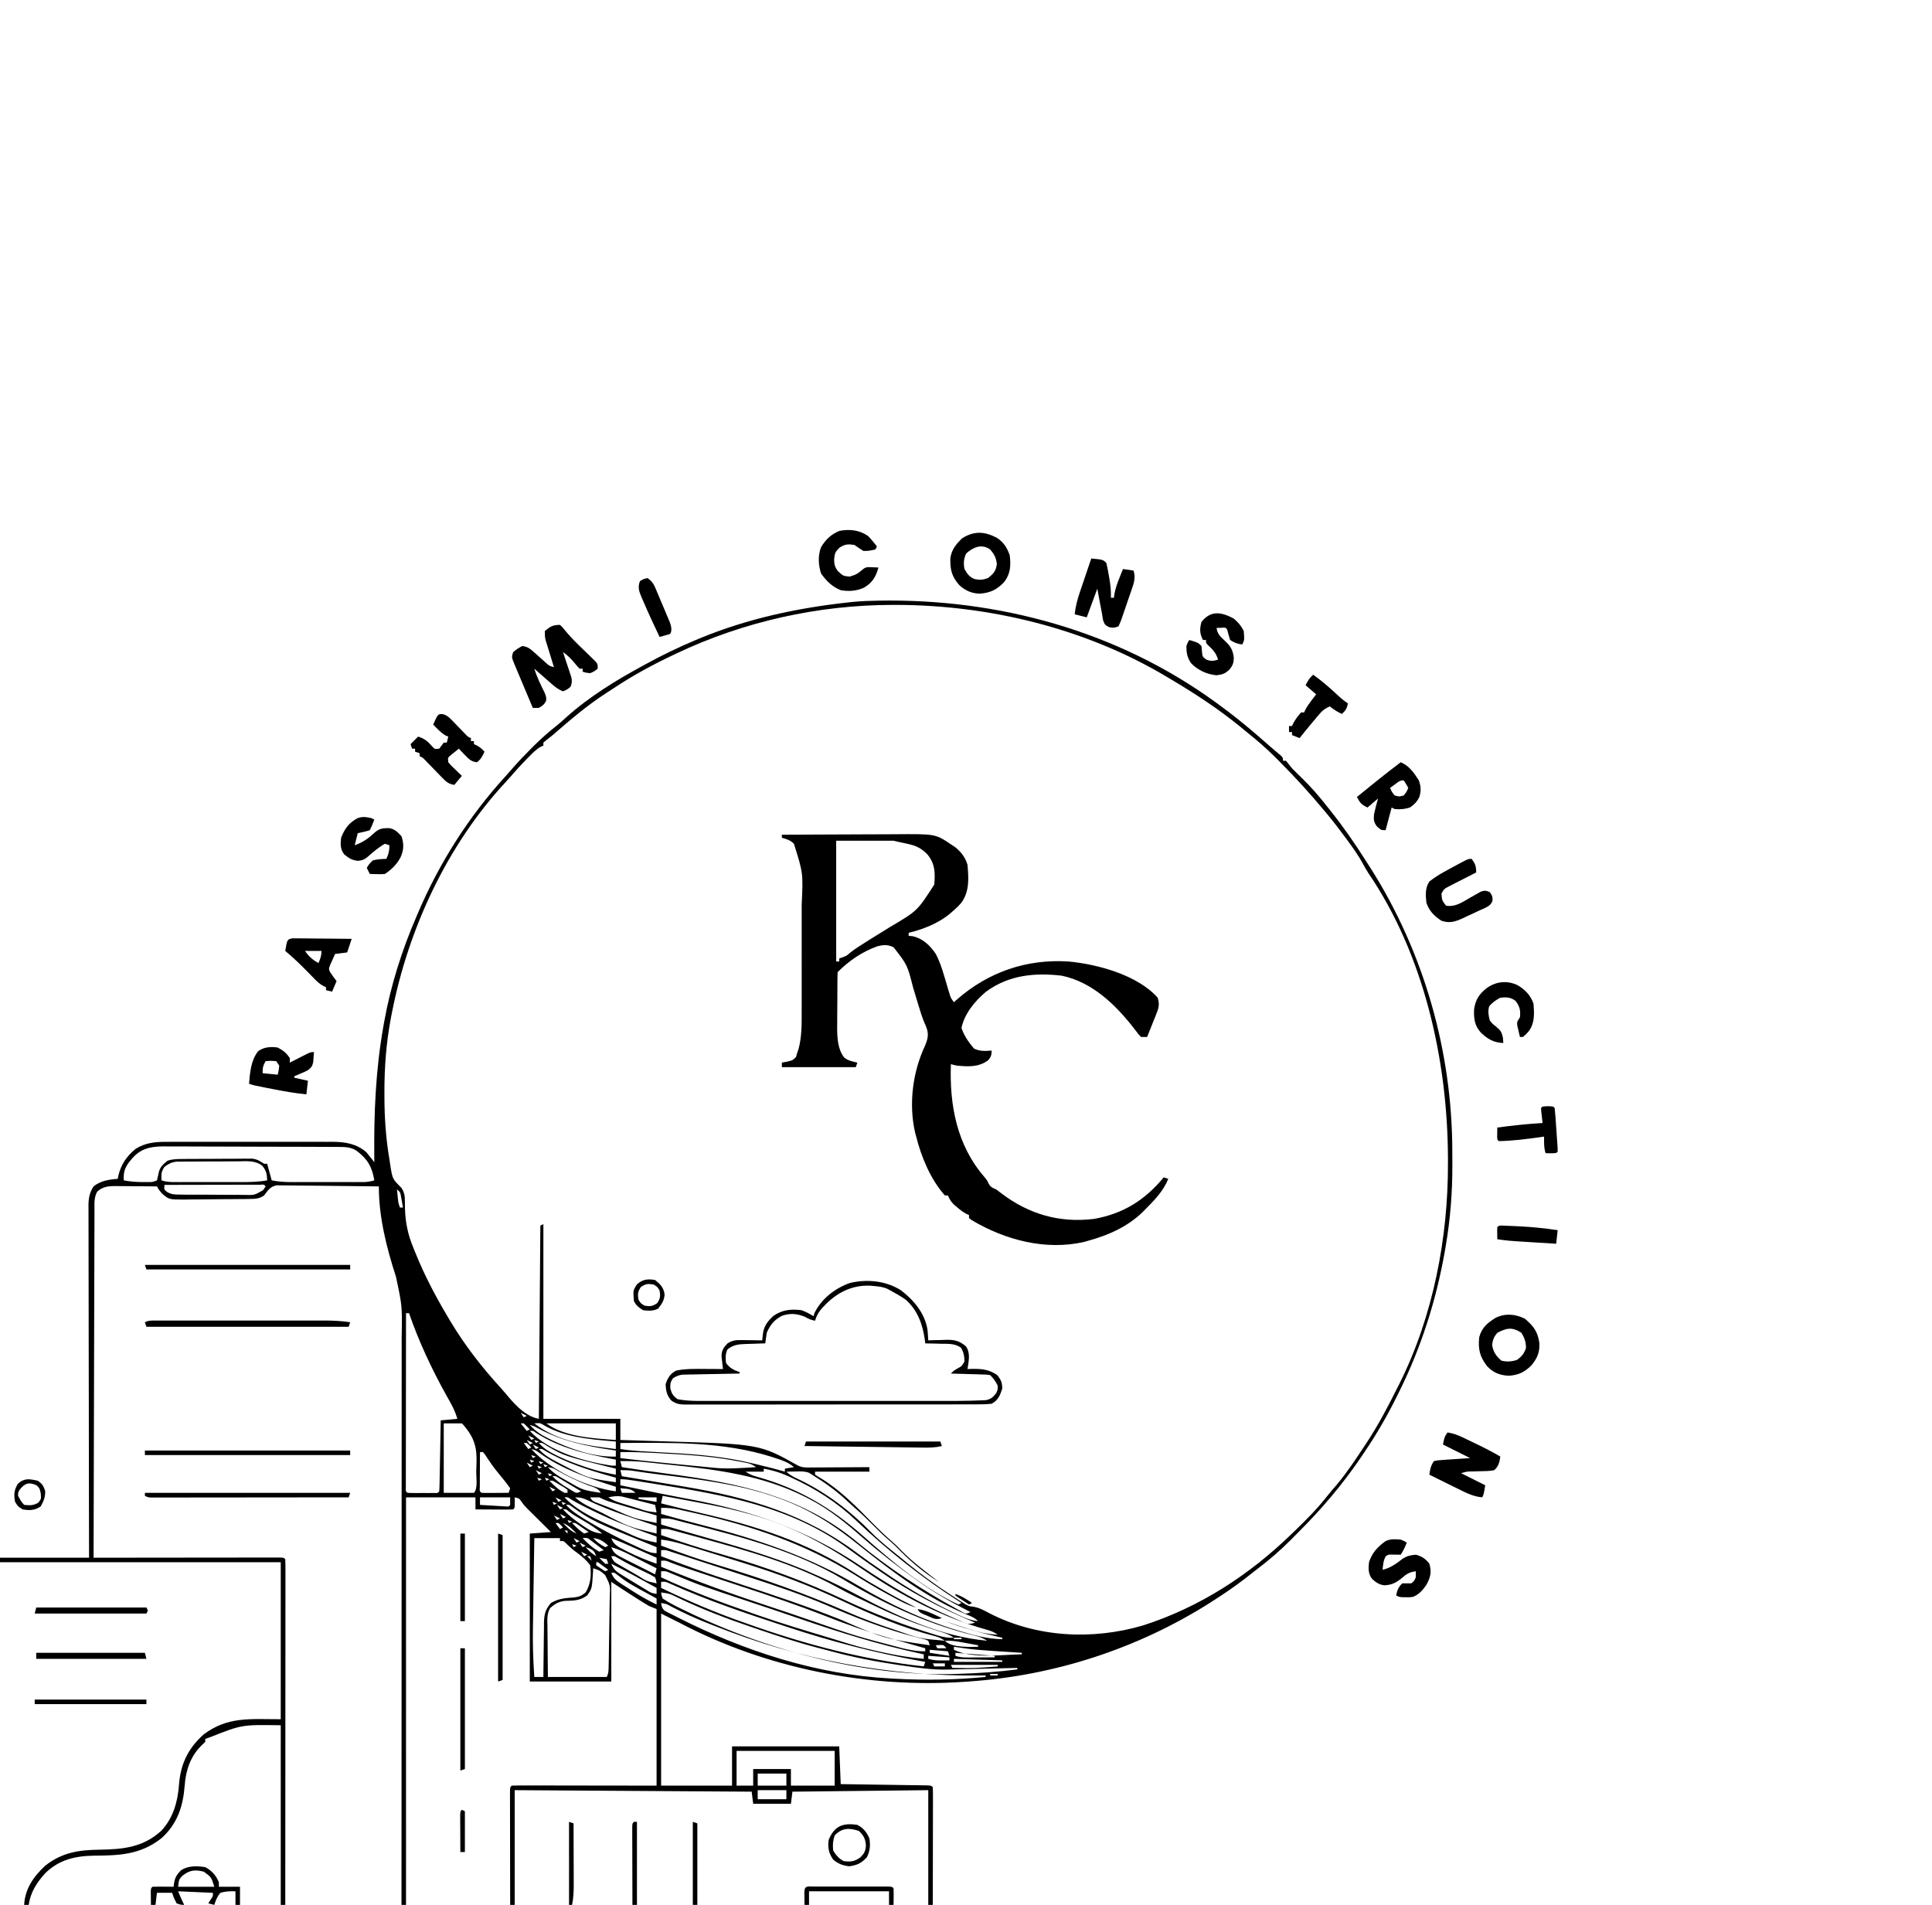 <?xml version="1.0" encoding="UTF-8"?>
<svg version="1.1" xmlns="http://www.w3.org/2000/svg" width="1280" height="1262">
<path d="M0 0 C2.153 2.222 4.109 4.553 6 7 C5.67 7.66 5.34 8.32 5 9 C2.078 9.693 -0.055 10.158 -3 10 C-5.031 8.715 -7.033 7.381 -9 6 C-13.311 5.395 -15.208 5.484 -18.875 7.875 C-21.763 10.763 -21.958 11.583 -22.375 15.75 C-22.334 19.001 -21.806 20.857 -19.812 23.438 C-16.396 26.594 -16.396 26.594 -12 27 C-7.322 25.455 -7.322 25.455 -3.582 22.402 C-1.44 20.504 -0.126 20.69 2.688 20.812 C3.496 20.84 4.304 20.867 5.137 20.895 C5.752 20.929 6.366 20.964 7 21 C5.3 27.091 2.955 31.097 -2.562 34.312 C-7.625 36.613 -12.544 36.915 -18 36 C-23.679 33.738 -27.488 29.896 -31 25 C-32.832 19.503 -33.177 13.034 -31.059 7.574 C-27.941 2.385 -24.421 -1.022 -18.75 -3.312 C-11.998 -4.55 -5.804 -3.869 0 0 Z " fill="#000000" transform="translate(575,355)"/>
<path d="M0 0 C4.32 2.931 6.655 6.606 8.309 11.566 C9.055 18.168 8.832 23.363 4.871 28.844 C0.094 34.11 -4.408 36.293 -11.441 36.879 C-16.839 36.788 -21.314 34.817 -25.234 31.105 C-30.189 25.381 -31.201 21.061 -31.074 13.613 C-30.338 7.757 -27.374 4.206 -23.254 0.191 C-15.193 -4.92 -8.176 -4.368 0 0 Z M-20.566 10.254 C-22.246 13.706 -22.431 16.863 -21.691 20.566 C-19.793 23.829 -18.399 25.954 -14.754 27.262 C-11.258 27.884 -9.182 27.774 -5.879 26.379 C-2.316 23.427 -0.864 21.898 -0.254 17.191 C-0.771 12.905 -1.936 10.858 -4.691 7.566 C-10.319 3.697 -15.843 6.003 -20.566 10.254 Z " fill="#000000" transform="translate(660.691,356.434)"/>
<path d="M0 0 C7.75 0.75 7.75 0.75 10 3 C10.635 5.759 11.166 8.462 11.625 11.25 C11.759 12.002 11.893 12.753 12.031 13.527 C12.751 17.734 13.15 21.715 13 26 C13.66 26 14.32 26 15 26 C15.112 25.152 15.224 24.304 15.34 23.43 C16.045 19.769 17.185 16.586 18.562 13.125 C19.018 11.973 19.473 10.82 19.941 9.633 C20.291 8.764 20.64 7.895 21 7 C23.31 7.33 25.62 7.66 28 8 C29.45 12.624 28.35 16.045 26.797 20.453 C26.558 21.154 26.32 21.855 26.074 22.577 C25.569 24.051 25.058 25.524 24.541 26.994 C23.75 29.251 22.985 31.515 22.223 33.781 C21.728 35.214 21.232 36.646 20.734 38.078 C20.392 39.097 20.392 39.097 20.043 40.136 C19.366 42.028 19.366 42.028 18 45 C15 46 15 46 11.938 45.562 C9 44 9 44 7.812 40.875 C7.52 39.254 7.254 37.628 7 36 C6.621 33.972 6.229 31.946 5.836 29.92 C5.207 26.617 4.606 23.308 4 20 C1.69 26.27 -0.62 32.54 -3 39 C-5.64 38.34 -8.28 37.68 -11 37 C-10.413 31.991 -9.343 27.555 -7.715 22.754 C-7.494 22.098 -7.274 21.442 -7.047 20.766 C-6.349 18.696 -5.644 16.629 -4.938 14.562 C-4.46 13.149 -3.983 11.736 -3.506 10.322 C-2.344 6.879 -1.174 3.439 0 0 Z " fill="#000000" transform="translate(723,370)"/>
<path d="M0 0 C3.63 2.42 4.563 4.96 6.172 8.836 C6.459 9.512 6.745 10.187 7.041 10.884 C7.643 12.312 8.242 13.743 8.835 15.176 C9.746 17.366 10.679 19.546 11.613 21.727 C12.197 23.117 12.779 24.507 13.359 25.898 C13.639 26.55 13.92 27.201 14.208 27.872 C15.312 30.576 16.067 32.512 15.665 35.444 C15.446 35.957 15.226 36.471 15 37 C12.69 37.66 10.38 38.32 8 39 C4.182 31.026 0.476 23.004 -3 14.875 C-3.315 14.165 -3.629 13.456 -3.953 12.725 C-5.596 8.816 -6.613 6.047 -5 2 C-2.625 0.562 -2.625 0.562 0 0 Z " fill="#000000" transform="translate(429,383)"/>
<path d="M0 0 C79.486 -1.501 158.407 20.071 223.191 67.062 C224.192 67.787 224.192 67.787 225.213 68.526 C234.545 75.324 243.484 82.484 252.191 90.062 C252.951 90.721 253.71 91.379 254.492 92.058 C255.777 93.179 257.059 94.303 258.336 95.433 C259.696 96.627 261.071 97.804 262.453 98.972 C263.561 99.914 263.561 99.914 264.691 100.875 C265.362 101.438 266.032 102.001 266.723 102.582 C268.191 104.062 268.191 104.062 268.191 106.062 C268.851 106.062 269.511 106.062 270.191 106.062 C271.553 107.706 272.881 109.377 274.191 111.062 C276.483 113.419 278.828 115.712 281.195 117.992 C287.007 123.672 292.154 129.691 297.191 136.062 C298.113 137.216 299.035 138.369 299.957 139.523 C308.335 150.047 315.906 160.966 323.095 172.334 C324.094 173.909 325.107 175.474 326.121 177.039 C361.631 232.883 380.382 299.029 380.377 365.06 C380.379 367.963 380.397 370.865 380.416 373.767 C380.472 391.901 379.068 409.807 376.004 427.687 C375.681 429.575 375.681 429.575 375.352 431.501 C369.635 463.785 359.752 494.679 345.191 524.062 C344.704 525.05 344.216 526.037 343.714 527.055 C337.302 539.936 330.301 552.181 322.191 564.062 C321.424 565.209 320.657 566.356 319.891 567.503 C307.793 585.36 293.79 601.839 278.52 617.05 C276.815 618.751 275.124 620.466 273.434 622.181 C266.314 629.341 258.861 635.756 250.803 641.837 C248.092 643.898 245.428 646.016 242.754 648.125 C235.807 653.471 228.58 658.35 221.191 663.062 C220.323 663.616 220.323 663.616 219.437 664.182 C171.559 694.421 116.66 712.186 60.191 716.062 C59.015 716.147 59.015 716.147 57.815 716.233 C-6.735 720.765 -74.495 707.358 -131.809 677.062 C-135.769 675.082 -139.729 673.102 -143.809 671.062 C-143.809 708.682 -143.809 746.302 -143.809 785.062 C-128.299 785.062 -112.789 785.062 -96.809 785.062 C-96.809 776.482 -96.809 767.902 -96.809 759.062 C-73.379 759.062 -49.949 759.062 -25.809 759.062 C-25.479 767.312 -25.149 775.562 -24.809 784.062 C-22.996 784.087 -21.184 784.112 -19.317 784.138 C-13.341 784.222 -7.366 784.31 -1.391 784.401 C2.233 784.457 5.857 784.51 9.481 784.559 C12.976 784.607 16.471 784.659 19.966 784.715 C21.954 784.745 23.942 784.771 25.93 784.796 C27.131 784.816 28.332 784.836 29.57 784.857 C31.166 784.88 31.166 784.88 32.793 784.904 C35.191 785.062 35.191 785.062 36.191 786.062 C36.286 788.496 36.317 790.901 36.305 793.336 C36.305 794.097 36.305 794.858 36.305 795.642 C36.305 798.168 36.297 800.695 36.289 803.222 C36.287 804.97 36.286 806.717 36.285 808.464 C36.281 813.072 36.271 817.68 36.26 822.289 C36.25 826.987 36.245 831.686 36.24 836.384 C36.229 845.61 36.212 854.836 36.191 864.062 C35.201 864.062 34.211 864.062 33.191 864.062 C33.191 838.982 33.191 813.902 33.191 788.062 C-11.359 788.557 -11.359 788.557 -56.809 789.062 C-57.139 791.702 -57.469 794.342 -57.809 797.062 C-66.059 797.062 -74.309 797.062 -82.809 797.062 C-83.139 794.422 -83.469 791.782 -83.809 789.062 C-161.524 788.567 -161.524 788.567 -240.809 788.062 C-240.809 813.142 -240.809 838.222 -240.809 864.062 C-241.799 864.062 -242.789 864.062 -243.809 864.062 C-243.832 853.909 -243.85 843.757 -243.86 833.604 C-243.866 828.89 -243.873 824.176 -243.884 819.463 C-243.895 814.917 -243.901 810.372 -243.903 805.827 C-243.905 804.089 -243.909 802.351 -243.914 800.613 C-243.922 798.187 -243.923 795.762 -243.922 793.336 C-243.926 792.61 -243.929 791.884 -243.933 791.136 C-243.923 786.176 -243.923 786.176 -242.809 785.062 C-239.826 784.967 -236.866 784.937 -233.883 784.948 C-232.931 784.948 -231.979 784.948 -230.999 784.948 C-227.903 784.949 -224.807 784.956 -221.711 784.964 C-219.806 784.966 -217.9 784.967 -215.995 784.967 C-208.912 784.973 -201.829 784.987 -194.746 785 C-178.927 785.02 -163.107 785.041 -146.809 785.062 C-146.809 746.452 -146.809 707.842 -146.809 668.062 C-148.459 667.402 -150.109 666.742 -151.809 666.062 C-153.308 665.206 -154.786 664.311 -156.242 663.382 C-157.056 662.865 -157.87 662.348 -158.709 661.816 C-159.546 661.278 -160.383 660.741 -161.246 660.187 C-162.496 659.392 -162.496 659.392 -163.771 658.582 C-168.153 655.79 -172.485 652.945 -176.809 650.062 C-176.809 671.842 -176.809 693.622 -176.809 716.062 C-194.629 716.062 -212.449 716.062 -230.809 716.062 C-230.809 683.722 -230.809 651.382 -230.809 618.062 C-226.189 617.732 -221.569 617.402 -216.809 617.062 C-218.073 615.809 -219.338 614.556 -220.641 613.265 C-222.301 611.614 -223.961 609.963 -225.621 608.312 C-226.454 607.487 -227.288 606.662 -228.146 605.812 C-229.35 604.613 -229.35 604.613 -230.578 603.39 C-231.686 602.29 -231.686 602.29 -232.816 601.168 C-234.809 599.062 -234.809 599.062 -236.385 596.854 C-237.775 594.77 -237.775 594.77 -240.809 594.062 C-240.778 595.764 -240.778 595.764 -240.746 597.5 C-240.809 601.062 -240.809 601.062 -241.809 602.062 C-243.662 602.149 -245.519 602.169 -247.375 602.16 C-248.5 602.156 -249.624 602.153 -250.783 602.15 C-251.967 602.142 -253.151 602.133 -254.371 602.125 C-255.559 602.12 -256.747 602.115 -257.971 602.111 C-260.917 602.099 -263.863 602.083 -266.809 602.062 C-266.809 599.422 -266.809 596.782 -266.809 594.062 C-281.989 594.062 -297.169 594.062 -312.809 594.062 C-312.809 683.162 -312.809 772.262 -312.809 864.062 C-313.799 864.062 -314.789 864.062 -315.809 864.062 C-315.808 863.241 -315.808 862.419 -315.807 861.573 C-315.785 812.864 -315.768 764.155 -315.758 715.446 C-315.756 709.593 -315.755 703.74 -315.754 697.888 C-315.753 696.723 -315.753 695.557 -315.753 694.357 C-315.749 675.508 -315.741 656.659 -315.731 637.811 C-315.722 618.46 -315.717 599.11 -315.715 579.759 C-315.713 567.826 -315.709 555.892 -315.701 543.958 C-315.695 535.767 -315.694 527.577 -315.695 519.386 C-315.696 514.665 -315.695 509.944 -315.689 505.223 C-315.684 500.891 -315.684 496.559 -315.688 492.227 C-315.688 490.669 -315.687 489.112 -315.684 487.554 C-315.325 467.361 -315.325 467.361 -319.496 447.812 C-325.656 428.958 -330.909 408.019 -330.809 388.062 C-339.979 387.923 -349.15 387.816 -358.321 387.751 C-362.58 387.72 -366.838 387.677 -371.097 387.609 C-375.208 387.544 -379.318 387.508 -383.429 387.493 C-384.997 387.482 -386.564 387.46 -388.131 387.428 C-390.329 387.384 -392.525 387.378 -394.723 387.381 C-395.974 387.368 -397.224 387.354 -398.512 387.34 C-402.962 388.314 -404.135 390.49 -406.809 394.062 C-409.993 396.272 -412.739 396.333 -416.568 396.384 C-417.726 396.403 -418.884 396.423 -420.078 396.443 C-421.95 396.455 -421.95 396.455 -423.859 396.468 C-425.147 396.48 -426.434 396.491 -427.76 396.503 C-430.485 396.524 -433.209 396.535 -435.933 396.542 C-439.411 396.553 -442.886 396.601 -446.363 396.658 C-449.695 396.705 -453.027 396.709 -456.359 396.718 C-457.601 396.743 -458.843 396.768 -460.123 396.793 C-469.775 396.743 -469.775 396.743 -474.087 393.146 C-475.728 391.47 -476.758 390.163 -477.809 388.062 C-482.417 388.012 -487.025 387.976 -491.633 387.952 C-493.199 387.942 -494.766 387.928 -496.332 387.911 C-498.589 387.887 -500.845 387.876 -503.102 387.867 C-503.798 387.856 -504.494 387.846 -505.211 387.835 C-510.05 387.834 -513.769 388.193 -517.422 391.54 C-519.576 395.458 -519.23 399.252 -519.207 403.654 C-519.214 404.638 -519.221 405.621 -519.227 406.635 C-519.246 409.939 -519.243 413.243 -519.241 416.547 C-519.25 418.912 -519.26 421.278 -519.272 423.643 C-519.299 430.072 -519.309 436.501 -519.315 442.931 C-519.322 448.966 -519.345 455.002 -519.367 461.038 C-519.411 472.993 -519.441 484.948 -519.462 496.903 C-519.483 508.516 -519.51 520.129 -519.546 531.743 C-519.548 532.459 -519.551 533.174 -519.553 533.912 C-519.564 537.503 -519.575 541.094 -519.586 544.685 C-519.68 574.477 -519.751 604.27 -519.809 634.062 C-519.16 634.061 -518.512 634.06 -517.844 634.059 C-502.088 634.037 -486.331 634.021 -470.575 634.01 C-462.956 634.005 -455.336 633.998 -447.717 633.987 C-441.078 633.977 -434.44 633.97 -427.801 633.968 C-424.284 633.967 -420.766 633.964 -417.249 633.956 C-413.329 633.948 -409.409 633.948 -405.489 633.948 C-404.314 633.945 -403.139 633.941 -401.929 633.938 C-400.337 633.94 -400.337 633.94 -398.712 633.942 C-397.784 633.941 -396.856 633.94 -395.899 633.939 C-393.809 634.062 -393.809 634.062 -392.809 635.062 C-392.711 638.008 -392.679 640.93 -392.688 643.876 C-392.687 645.28 -392.687 645.28 -392.686 646.712 C-392.684 649.874 -392.69 653.035 -392.695 656.197 C-392.695 658.453 -392.695 660.71 -392.695 662.966 C-392.694 669.112 -392.7 675.259 -392.707 681.405 C-392.713 687.821 -392.714 694.236 -392.715 700.652 C-392.718 711.427 -392.724 722.202 -392.733 732.977 C-392.742 744.077 -392.749 755.177 -392.754 766.278 C-392.754 766.961 -392.754 767.645 -392.754 768.35 C-392.756 771.78 -392.757 775.21 -392.758 778.64 C-392.769 807.114 -392.786 835.588 -392.809 864.062 C-393.799 864.062 -394.789 864.062 -395.809 864.062 C-395.809 824.792 -395.809 785.522 -395.809 745.062 C-421.62 744.65 -421.62 744.65 -442.809 753.062 C-443.799 753.392 -444.789 753.722 -445.809 754.062 C-445.809 754.722 -445.809 755.382 -445.809 756.062 C-446.51 756.722 -447.211 757.382 -447.934 758.062 C-455.479 765.328 -458.679 774.6 -459.44 784.824 C-460.469 798.621 -464.183 810.191 -474.684 819.773 C-488.518 830.762 -502.486 831.384 -519.578 831.453 C-532.131 831.682 -542.636 834.101 -551.809 843.062 C-557.502 849.332 -561.521 855.561 -562.809 864.062 C-563.799 864.062 -564.789 864.062 -565.809 864.062 C-565.22 853.276 -559.586 845.323 -551.809 838.062 C-540.636 829.314 -529.643 827.656 -515.746 827.5 C-500.247 827.275 -486.76 825.894 -474.871 814.875 C-467.087 806.498 -464.035 795.755 -463.228 784.568 C-462.194 770.811 -457.265 760.361 -446.809 751.062 C-430.764 739.153 -416.26 741.062 -395.809 741.062 C-395.809 706.742 -395.809 672.422 -395.809 637.062 C-457.189 637.062 -518.569 637.062 -581.809 637.062 C-581.809 636.072 -581.809 635.082 -581.809 634.062 C-562.339 634.062 -542.869 634.062 -522.809 634.062 C-522.824 626.823 -522.84 619.584 -522.856 612.126 C-522.904 588.966 -522.938 565.805 -522.962 542.645 C-522.966 539.047 -522.969 535.45 -522.973 531.853 C-522.974 531.136 -522.975 530.42 -522.976 529.682 C-522.989 518.085 -523.012 506.489 -523.04 494.892 C-523.068 482.993 -523.085 471.094 -523.091 459.194 C-523.095 452.511 -523.104 445.827 -523.126 439.143 C-523.146 432.855 -523.152 426.566 -523.148 420.277 C-523.149 417.967 -523.155 415.657 -523.166 413.347 C-523.181 410.196 -523.178 407.046 -523.169 403.895 C-523.178 402.979 -523.187 402.062 -523.196 401.118 C-523.16 396.012 -522.648 392.488 -519.809 388.062 C-515.162 384.301 -509.609 383.476 -503.809 383.062 C-503.696 382.456 -503.584 381.85 -503.469 381.226 C-501.66 373.544 -497.945 368.044 -491.809 363.062 C-484.695 358.777 -478.066 358.488 -469.92 358.544 C-468.026 358.534 -468.026 358.534 -466.093 358.523 C-462.653 358.505 -459.213 358.512 -455.773 358.525 C-452.157 358.535 -448.54 358.525 -444.924 358.519 C-438.853 358.512 -432.781 358.521 -426.71 358.541 C-419.712 358.562 -412.715 358.555 -405.717 358.533 C-399.687 358.515 -393.657 358.513 -387.627 358.523 C-384.035 358.529 -380.443 358.53 -376.851 358.517 C-372.843 358.503 -368.835 358.522 -364.826 358.544 C-363.652 358.536 -362.477 358.528 -361.266 358.52 C-352.909 358.605 -345.558 359.818 -339.082 365.421 C-338.456 366.21 -337.829 366.999 -337.184 367.812 C-336.531 368.611 -335.879 369.41 -335.207 370.234 C-334.515 371.139 -334.515 371.139 -333.809 372.062 C-333.824 370.54 -333.824 370.54 -333.84 368.986 C-334.116 339.584 -332.96 311.088 -327.809 282.062 C-327.635 281.07 -327.461 280.078 -327.282 279.057 C-322.955 254.942 -315.529 231.533 -305.809 209.062 C-305.458 208.239 -305.108 207.417 -304.747 206.569 C-290.746 173.819 -271.188 142.945 -247.145 116.644 C-245.239 114.538 -243.376 112.406 -241.52 110.257 C-237.85 106.057 -234.004 102.065 -230.059 98.125 C-229.36 97.426 -228.662 96.728 -227.943 96.009 C-223.244 91.361 -218.435 87.075 -213.234 82.992 C-210.911 81.143 -208.739 79.201 -206.559 77.187 C-191.418 63.609 -173.628 52.717 -155.809 43.062 C-155.125 42.687 -154.442 42.312 -153.738 41.925 C-143.011 36.039 -132.093 30.793 -120.809 26.062 C-120.091 25.761 -119.374 25.459 -118.635 25.148 C-86.785 11.916 -53.004 4.689 -18.809 1.062 C-18.01 0.977 -17.211 0.892 -16.389 0.805 C-10.927 0.265 -5.481 0.121 0 0 Z M-133.809 35.062 C-134.734 35.5 -135.66 35.939 -136.614 36.39 C-149.896 42.727 -162.561 49.606 -174.824 57.747 C-176.59 58.917 -178.372 60.064 -180.156 61.207 C-192.711 69.328 -204.056 78.984 -215.309 88.792 C-216.738 90.003 -218.224 91.146 -219.711 92.285 C-220.403 92.871 -221.095 93.458 -221.809 94.062 C-221.809 94.722 -221.809 95.382 -221.809 96.062 C-222.349 96.276 -222.889 96.49 -223.445 96.71 C-226.659 98.548 -229.058 101.059 -231.621 103.687 C-232.422 104.499 -232.422 104.499 -233.24 105.327 C-236.659 108.817 -239.962 112.38 -243.125 116.105 C-244.313 117.486 -245.533 118.841 -246.773 120.175 C-285.559 161.907 -311.239 217.31 -322.121 272.875 C-322.364 274.1 -322.606 275.326 -322.856 276.588 C-325.954 293.086 -327.193 309.478 -327.121 326.25 C-327.12 327.092 -327.119 327.934 -327.118 328.802 C-327.08 342.746 -326.166 356.302 -323.809 370.062 C-323.577 371.609 -323.346 373.156 -323.117 374.703 C-321.756 383.139 -321.756 383.139 -315.809 389.062 C-314.008 391.957 -313.569 394.137 -313.57 397.519 C-313.558 398.376 -313.546 399.233 -313.533 400.116 C-313.521 401.026 -313.509 401.937 -313.496 402.875 C-313.172 412.371 -311.501 420.27 -307.809 429.062 C-307.477 429.889 -307.146 430.715 -306.804 431.567 C-300.69 446.789 -293.217 460.992 -284.809 475.062 C-284.112 476.233 -284.112 476.233 -283.4 477.427 C-273.821 493.411 -262.494 507.98 -249.918 521.726 C-248.03 523.817 -246.232 525.958 -244.434 528.125 C-238.994 534.352 -233.028 540.418 -224.809 542.062 C-224.479 499.822 -224.149 457.582 -223.809 414.062 C-223.149 413.732 -222.489 413.402 -221.809 413.062 C-221.809 455.632 -221.809 498.202 -221.809 542.062 C-204.979 542.062 -188.149 542.062 -170.809 542.062 C-170.809 546.682 -170.809 551.302 -170.809 556.062 C-168.498 556.129 -168.498 556.129 -166.141 556.198 C-160.303 556.371 -154.466 556.559 -148.628 556.752 C-146.125 556.832 -143.621 556.909 -141.118 556.981 C-78.502 558.804 -78.502 558.804 -52.898 573.131 C-50.498 574.201 -48.843 574.304 -46.224 574.289 C-44.873 574.289 -44.873 574.289 -43.494 574.289 C-42.531 574.278 -41.567 574.268 -40.574 574.257 C-39.581 574.254 -38.588 574.252 -37.565 574.249 C-34.396 574.238 -31.227 574.212 -28.059 574.187 C-25.909 574.177 -23.759 574.168 -21.609 574.16 C-16.342 574.138 -11.075 574.104 -5.809 574.062 C-5.809 575.052 -5.809 576.042 -5.809 577.062 C-17.689 577.062 -29.569 577.062 -41.809 577.062 C-41.809 577.722 -41.809 578.382 -41.809 579.062 C-40.328 580.062 -38.795 580.984 -37.246 581.875 C-24.487 589.823 -13.975 600.669 -3.506 611.35 C0.675 615.608 4.932 619.665 9.461 623.552 C11.59 625.41 13.552 627.395 15.504 629.437 C23.057 637.081 31.682 643.527 40.191 650.062 C29.693 643.73 20.237 635.428 11.742 626.617 C10.067 624.938 8.309 623.412 6.504 621.875 C2.89 618.766 -0.461 615.451 -3.809 612.062 C-7.675 608.153 -11.577 604.378 -15.777 600.824 C-17.291 599.511 -18.764 598.151 -20.215 596.769 C-27.494 589.864 -35.287 584.331 -43.809 579.062 C-44.475 578.642 -45.141 578.222 -45.828 577.789 C-48.762 576.712 -51.45 576.875 -54.559 576.937 C-56.314 576.964 -56.314 576.964 -58.105 576.992 C-58.998 577.015 -59.89 577.038 -60.809 577.062 C-58.084 579.786 -54.803 581.102 -51.371 582.75 C-33.857 591.347 -17.983 603.444 -4.398 617.46 C1.954 623.859 9.196 629.397 16.191 635.062 C17.35 636.014 18.509 636.965 19.668 637.917 C28.516 645.143 37.646 651.788 47.191 658.062 C47.809 658.47 48.426 658.879 49.062 659.299 C50.805 660.443 52.557 661.569 54.316 662.687 C55.309 663.319 56.302 663.95 57.324 664.601 C60.099 666.198 60.099 666.198 63.094 666.539 C67.037 667.205 70.154 668.937 73.629 670.812 C104.886 686.937 141.849 688.775 175.378 678.963 C213.095 666.878 245.921 645.489 274.191 618.062 C274.876 617.399 275.56 616.737 276.266 616.054 C283.622 608.902 290.799 601.755 297.137 593.671 C299.325 590.893 301.628 588.237 303.941 585.562 C310.659 577.51 316.423 568.808 322.191 560.062 C322.64 559.387 323.089 558.711 323.551 558.015 C331.356 546.196 337.877 533.728 344.191 521.062 C344.592 520.269 344.993 519.477 345.406 518.66 C367.719 474.043 377.698 421.834 377.504 372.25 C377.502 371.275 377.5 370.3 377.498 369.295 C377.296 304.685 361.682 234.648 324.789 180.539 C323.371 178.341 322.134 176.132 320.895 173.832 C318.232 168.993 315.147 164.569 311.879 160.125 C311.304 159.336 310.728 158.548 310.135 157.735 C305.968 152.053 301.709 146.471 297.191 141.062 C296.777 140.564 296.362 140.066 295.935 139.553 C286.51 128.249 276.723 117.413 266.316 107 C265.4 106.071 264.483 105.142 263.539 104.185 C257.403 98.036 250.994 92.459 244.191 87.062 C242.96 86.049 241.73 85.034 240.504 84.015 C225.374 71.605 209.041 60.976 192.191 51.062 C191.498 50.649 190.805 50.236 190.091 49.81 C136.813 18.229 73.296 2.866 11.629 2.812 C10.572 2.811 10.572 2.811 9.493 2.81 C-39.823 2.884 -89.265 13.889 -133.809 35.062 Z M-494.684 370.062 C-495.238 370.722 -495.792 371.382 -496.363 372.062 C-499.358 376.206 -500.043 378.915 -499.809 384.062 C-495.528 384.878 -491.477 385.197 -487.121 385.187 C-485.445 385.191 -485.445 385.191 -483.734 385.195 C-480.745 385.192 -480.745 385.192 -477.809 384.062 C-477.348 382.09 -476.891 380.116 -476.465 378.136 C-475.423 374.844 -473.473 373.155 -470.809 371.062 C-467.661 369.995 -464.693 369.925 -461.385 369.901 C-460.3 369.891 -459.216 369.882 -458.098 369.872 C-456.931 369.868 -455.765 369.863 -454.562 369.859 C-453.359 369.853 -452.156 369.847 -450.916 369.842 C-448.372 369.832 -445.827 369.826 -443.283 369.822 C-439.39 369.812 -435.497 369.781 -431.604 369.75 C-429.132 369.743 -426.66 369.738 -424.188 369.734 C-422.44 369.715 -422.44 369.715 -420.658 369.696 C-419.57 369.699 -418.482 369.702 -417.362 369.706 C-415.931 369.7 -415.931 369.7 -414.471 369.695 C-411.321 370.129 -409.453 371.347 -406.809 373.062 C-406.149 373.062 -405.489 373.062 -404.809 373.062 C-403.819 376.692 -402.829 380.322 -401.809 384.062 C-397.776 384.817 -393.967 385.188 -389.867 385.191 C-388.145 385.196 -388.145 385.196 -386.388 385.201 C-385.163 385.199 -383.938 385.197 -382.676 385.195 C-380.772 385.196 -380.772 385.196 -378.829 385.198 C-376.151 385.198 -373.473 385.197 -370.795 385.192 C-367.368 385.187 -363.941 385.19 -360.513 385.196 C-357.234 385.2 -353.955 385.197 -350.676 385.195 C-349.447 385.197 -348.217 385.199 -346.951 385.201 C-345.809 385.198 -344.668 385.195 -343.492 385.191 C-342.488 385.191 -341.485 385.19 -340.451 385.189 C-338.078 385.075 -336.077 384.74 -333.809 384.062 C-335.344 374.972 -338.367 369.799 -345.809 364.261 C-349.492 362.053 -352.976 361.934 -357.209 361.915 C-358.305 361.908 -359.401 361.901 -360.531 361.893 C-361.729 361.89 -362.927 361.888 -364.161 361.885 C-365.427 361.878 -366.692 361.872 -367.996 361.865 C-372.189 361.844 -376.381 361.834 -380.574 361.824 C-382.02 361.82 -383.466 361.816 -384.912 361.811 C-391.707 361.792 -398.502 361.778 -405.297 361.77 C-413.129 361.76 -420.96 361.734 -428.791 361.693 C-434.853 361.663 -440.914 361.648 -446.975 361.645 C-450.592 361.643 -454.208 361.634 -457.824 361.609 C-461.863 361.581 -465.9 361.585 -469.938 361.592 C-471.723 361.573 -471.723 361.573 -473.544 361.553 C-482.216 361.608 -488.921 363.003 -494.684 370.062 Z M-472.809 375.062 C-475.099 378.497 -474.987 380.047 -474.809 384.062 C-471.64 385.118 -469.399 385.189 -466.071 385.191 C-464.893 385.195 -463.714 385.198 -462.5 385.201 C-460.588 385.198 -460.588 385.198 -458.637 385.195 C-456.67 385.196 -456.67 385.196 -454.664 385.198 C-451.887 385.199 -449.109 385.197 -446.332 385.192 C-442.787 385.187 -439.242 385.19 -435.697 385.196 C-432.302 385.2 -428.907 385.197 -425.512 385.195 C-423.611 385.198 -423.611 385.198 -421.673 385.201 C-415.95 385.186 -410.442 385.11 -404.809 384.062 C-404.974 379.855 -405.335 377.628 -408.072 374.361 C-412.863 370.647 -418.683 371.388 -424.469 371.468 C-425.691 371.468 -426.914 371.468 -428.174 371.468 C-430.753 371.473 -433.333 371.491 -435.912 371.52 C-439.861 371.562 -443.807 371.561 -447.756 371.554 C-450.264 371.565 -452.773 371.578 -455.281 371.593 C-456.462 371.593 -457.642 371.594 -458.858 371.594 C-460.51 371.618 -460.51 371.618 -462.196 371.642 C-463.644 371.655 -463.644 371.655 -465.122 371.668 C-468.332 372.139 -470.199 373.156 -472.809 375.062 Z M-472.809 387.062 C-473.16 390.096 -473.16 390.096 -471.165 391.723 C-468.278 393.363 -466.421 393.454 -463.11 393.482 C-461.965 393.498 -460.82 393.514 -459.641 393.53 C-458.408 393.53 -457.176 393.531 -455.906 393.531 C-454.636 393.538 -453.367 393.546 -452.058 393.554 C-449.372 393.565 -446.687 393.569 -444.001 393.563 C-440.567 393.557 -437.133 393.588 -433.699 393.628 C-430.414 393.66 -427.129 393.656 -423.844 393.656 C-421.998 393.68 -421.998 393.68 -420.115 393.705 C-413.191 393.888 -413.191 393.888 -407.494 390.525 C-406.938 389.712 -406.382 388.899 -405.809 388.062 C-406.883 386.763 -406.883 386.763 -409.434 386.942 C-411.19 386.945 -411.19 386.945 -412.981 386.948 C-413.947 386.948 -413.947 386.948 -414.932 386.948 C-417.069 386.949 -419.206 386.957 -421.344 386.964 C-422.822 386.966 -424.3 386.968 -425.779 386.969 C-429.677 386.972 -433.574 386.982 -437.472 386.993 C-441.447 387.004 -445.422 387.008 -449.396 387.013 C-457.201 387.024 -465.005 387.041 -472.809 387.062 Z M-318.809 390.062 C-318.667 391.5 -318.52 392.937 -318.371 394.375 C-318.29 395.175 -318.209 395.976 -318.125 396.8 C-317.856 399.223 -317.856 399.223 -316.809 402.062 C-316.149 402.062 -315.489 402.062 -314.809 402.062 C-315.091 400.435 -315.385 398.811 -315.684 397.187 C-315.846 396.282 -316.008 395.377 -316.176 394.445 C-316.639 391.897 -316.639 391.897 -318.809 390.062 Z M-312.809 472.062 C-312.832 487.43 -312.85 502.798 -312.86 518.166 C-312.866 525.301 -312.873 532.436 -312.884 539.572 C-312.895 546.451 -312.901 553.33 -312.903 560.21 C-312.905 562.841 -312.909 565.472 -312.914 568.103 C-312.922 571.774 -312.923 575.445 -312.922 579.116 C-312.926 580.216 -312.929 581.316 -312.933 582.449 C-312.932 583.443 -312.93 584.438 -312.929 585.462 C-312.93 586.331 -312.931 587.201 -312.932 588.096 C-313.026 590.065 -313.026 590.065 -311.809 591.062 C-310.332 591.161 -308.851 591.193 -307.371 591.195 C-306.029 591.197 -306.029 591.197 -304.66 591.199 C-303.249 591.193 -303.249 591.193 -301.809 591.187 C-300.397 591.193 -300.397 591.193 -298.957 591.199 C-298.062 591.197 -297.168 591.196 -296.246 591.195 C-295.007 591.193 -295.007 591.193 -293.742 591.191 C-291.802 591.275 -291.802 591.275 -290.809 590.062 C-290.686 588.59 -290.631 587.111 -290.603 585.634 C-290.583 584.693 -290.563 583.752 -290.543 582.783 C-290.526 581.76 -290.509 580.737 -290.492 579.683 C-290.471 578.641 -290.451 577.6 -290.429 576.526 C-290.364 573.184 -290.305 569.842 -290.246 566.5 C-290.203 564.24 -290.159 561.98 -290.115 559.72 C-290.008 554.168 -289.907 548.615 -289.809 543.062 C-284.364 542.567 -284.364 542.567 -278.809 542.062 C-280.408 536.304 -283.26 531.473 -286.184 526.312 C-295.835 508.933 -304.33 490.872 -310.809 472.062 C-311.469 472.062 -312.129 472.062 -312.809 472.062 Z M-236.809 538.062 C-235.819 539.547 -235.819 539.547 -234.809 541.062 C-234.149 540.732 -233.489 540.402 -232.809 540.062 C-234.129 539.402 -235.449 538.742 -236.809 538.062 Z M-238.809 539.062 C-237.809 541.062 -237.809 541.062 -237.809 541.062 Z M-287.809 545.062 C-287.809 560.242 -287.809 575.422 -287.809 591.062 C-281.209 591.062 -274.609 591.062 -267.809 591.062 C-265.099 588.352 -266.357 580.842 -266.294 576.974 C-266.262 575.51 -266.215 574.047 -266.15 572.584 C-265.658 561.324 -267.258 554.885 -274.809 546.062 C-275.139 545.732 -275.469 545.402 -275.809 545.062 C-279.769 545.062 -283.729 545.062 -287.809 545.062 Z M-236.809 545.062 C-235.489 546.712 -234.169 548.362 -232.809 550.062 C-232.149 549.732 -231.489 549.402 -230.809 549.062 C-232.098 547.686 -233.435 546.354 -234.809 545.062 C-235.469 545.062 -236.129 545.062 -236.809 545.062 Z M-227.809 545.062 C-212.482 557.138 -192.574 559.843 -173.809 562.062 C-173.809 560.412 -173.809 558.762 -173.809 557.062 C-174.937 556.976 -176.064 556.889 -177.227 556.8 C-192.152 555.522 -208.911 553.883 -221.969 545.98 C-224.062 544.764 -224.062 544.764 -227.809 545.062 Z M-219.809 545.062 C-207.748 554.108 -188.435 555.017 -173.809 556.062 C-173.809 552.432 -173.809 548.802 -173.809 545.062 C-188.989 545.062 -204.169 545.062 -219.809 545.062 Z M-230.809 546.062 C-227.07 550.188 -223.43 552.652 -218.434 555.062 C-217.732 555.404 -217.031 555.747 -216.309 556.1 C-203.349 562.272 -188.326 567.482 -173.809 567.062 C-173.809 565.742 -173.809 564.422 -173.809 563.062 C-174.452 562.967 -175.095 562.872 -175.758 562.774 C-193.348 560.132 -209.193 556.891 -225.016 548.515 C-227.778 546.985 -227.778 546.985 -230.809 546.062 Z M-230.809 550.062 C-218.067 563.827 -194.878 570.268 -176.809 573.062 C-175.819 573.062 -174.829 573.062 -173.809 573.062 C-173.809 571.742 -173.809 570.422 -173.809 569.062 C-174.436 568.947 -175.064 568.832 -175.71 568.714 C-193.771 565.347 -211.013 561.33 -226.656 551.347 C-228.677 549.891 -228.677 549.891 -230.809 550.062 Z M-231.809 553.062 C-230.819 554.547 -230.819 554.547 -229.809 556.062 C-229.149 555.732 -228.489 555.402 -227.809 555.062 C-229.129 554.402 -230.449 553.742 -231.809 553.062 Z M-232.809 556.062 C-231.819 557.547 -231.819 557.547 -230.809 559.062 C-230.149 558.732 -229.489 558.402 -228.809 558.062 C-230.129 557.402 -231.449 556.742 -232.809 556.062 Z M-227.809 556.062 C-227.479 556.722 -227.149 557.382 -226.809 558.062 C-226.149 557.732 -225.489 557.402 -224.809 557.062 C-225.799 556.732 -226.789 556.402 -227.809 556.062 Z M-234.809 558.062 C-233.819 559.382 -232.829 560.702 -231.809 562.062 C-231.149 561.732 -230.489 561.402 -229.809 561.062 C-231.183 559.52 -231.183 559.52 -232.809 558.062 C-233.469 558.062 -234.129 558.062 -234.809 558.062 Z M-224.809 558.062 C-221.63 561.636 -218.109 563.778 -213.871 565.875 C-213.185 566.216 -212.498 566.557 -211.791 566.908 C-205.984 569.69 -200.036 571.896 -193.934 573.937 C-192.652 574.366 -192.652 574.366 -191.344 574.803 C-185.567 576.662 -179.781 577.994 -173.809 579.062 C-173.809 577.742 -173.809 576.422 -173.809 575.062 C-174.548 574.881 -175.287 574.701 -176.049 574.515 C-208.059 566.631 -208.059 566.631 -219.574 559.886 C-222.48 557.898 -222.48 557.898 -224.809 558.062 Z M-170.809 558.062 C-170.809 559.382 -170.809 560.702 -170.809 562.062 C-165.001 562.999 -159.234 563.394 -153.363 563.71 C-151.294 563.83 -149.225 563.95 -147.156 564.07 C-143.943 564.253 -140.73 564.435 -137.516 564.609 C-119.2 565.611 -101.052 567.222 -83.184 571.562 C-82.273 571.776 -81.363 571.989 -80.425 572.209 C-74.183 573.688 -67.964 575.251 -61.809 577.062 C-61.809 576.402 -61.809 575.742 -61.809 575.062 C-59.829 574.732 -57.849 574.402 -55.809 574.062 C-59.375 570.924 -63.43 569.574 -67.871 568.125 C-68.663 567.865 -69.454 567.606 -70.27 567.338 C-102.802 557.002 -137.06 557.861 -170.809 558.062 Z M-228.809 559.062 C-227.819 560.547 -227.819 560.547 -226.809 562.062 C-226.149 561.732 -225.489 561.402 -224.809 561.062 C-226.129 560.402 -227.449 559.742 -228.809 559.062 Z M-229.809 562.062 C-216.923 576.195 -192.68 587.654 -173.809 590.062 C-173.809 589.072 -173.809 588.082 -173.809 587.062 C-174.447 586.862 -175.085 586.661 -175.742 586.455 C-193.102 580.955 -209.561 575.252 -224.488 564.628 C-226.803 562.915 -226.803 562.915 -229.809 562.062 Z M-224.809 562.062 C-221.103 566.445 -216.376 568.757 -211.371 571.375 C-210.453 571.855 -209.535 572.336 -208.59 572.831 C-191.971 581.46 -191.971 581.46 -173.809 584.062 C-173.809 583.072 -173.809 582.082 -173.809 581.062 C-174.558 580.851 -175.308 580.64 -176.081 580.423 C-192.016 575.909 -206.779 571.395 -221.102 562.945 C-222.784 561.909 -222.784 561.909 -224.809 562.062 Z M-263.809 564.062 C-263.837 568.374 -263.855 572.687 -263.871 577 C-263.879 578.231 -263.888 579.463 -263.896 580.732 C-263.9 581.902 -263.903 583.072 -263.906 584.277 C-263.911 585.361 -263.917 586.445 -263.922 587.562 C-264.093 590.003 -264.093 590.003 -262.809 591.062 C-261.466 591.148 -260.119 591.169 -258.773 591.16 C-257.965 591.156 -257.156 591.153 -256.322 591.15 C-255.047 591.137 -255.047 591.137 -253.746 591.125 C-252.892 591.12 -252.038 591.115 -251.158 591.111 C-249.042 591.099 -246.925 591.081 -244.809 591.062 C-244.479 590.072 -244.149 589.082 -243.809 588.062 C-245.4 585.744 -247.009 583.647 -248.809 581.5 C-249.83 580.247 -250.85 578.994 -251.867 577.738 C-252.37 577.119 -252.872 576.499 -253.39 575.861 C-255.941 572.625 -258.206 569.198 -260.469 565.757 C-260.911 565.198 -261.353 564.638 -261.809 564.062 C-262.469 564.062 -263.129 564.062 -263.809 564.062 Z M-170.809 564.062 C-170.809 565.382 -170.809 566.702 -170.809 568.062 C-158.2 569.604 -145.577 570.909 -132.934 572.125 C-131.129 572.299 -129.324 572.475 -127.52 572.65 C-124.094 572.982 -120.669 573.31 -117.242 573.635 C-114.658 573.881 -112.079 574.141 -109.498 574.421 C-103.139 575.091 -96.999 575.018 -90.621 574.625 C-89.669 574.572 -88.717 574.52 -87.736 574.466 C-85.427 574.339 -83.118 574.204 -80.809 574.062 C-83.595 572.204 -84.873 571.675 -88.027 571.062 C-89.285 570.816 -89.285 570.816 -90.568 570.565 C-91.473 570.399 -92.377 570.233 -93.309 570.062 C-94.259 569.887 -95.21 569.712 -96.189 569.531 C-111.676 566.764 -127.183 565.799 -142.871 564.937 C-143.682 564.892 -144.492 564.848 -145.327 564.802 C-153.825 564.341 -162.295 563.942 -170.809 564.062 Z M-229.809 566.062 C-229.479 566.722 -229.149 567.382 -228.809 568.062 C-228.149 567.732 -227.489 567.402 -226.809 567.062 C-227.799 566.732 -228.789 566.402 -229.809 566.062 Z M-230.809 569.062 C-230.479 569.722 -230.149 570.382 -229.809 571.062 C-229.149 570.732 -228.489 570.402 -227.809 570.062 C-228.799 569.732 -229.789 569.402 -230.809 569.062 Z M-224.809 570.062 C-224.479 570.722 -224.149 571.382 -223.809 572.062 C-223.149 571.732 -222.489 571.402 -221.809 571.062 C-222.799 570.732 -223.789 570.402 -224.809 570.062 Z M-170.809 570.062 C-170.479 571.382 -170.149 572.702 -169.809 574.062 C-159.565 575.638 -149.318 577.156 -139.039 578.492 C-92.861 584.505 -50.386 593.292 -13.805 623.769 C6.634 640.756 28.881 655.364 52.191 668.062 C53.818 668.965 53.818 668.965 55.477 669.886 C58.207 671.427 58.207 671.427 61.191 670.062 C60.694 669.811 60.197 669.561 59.685 669.303 C48.341 663.549 37.553 657.444 27.191 650.062 C26.573 649.622 25.955 649.183 25.318 648.73 C13.389 640.202 1.793 631.28 -9.246 621.625 C-20.817 611.525 -32.047 602.072 -45.809 595.062 C-46.455 594.727 -47.102 594.392 -47.768 594.047 C-75.977 579.586 -106.725 575.676 -137.869 572.469 C-141.304 572.114 -144.738 571.746 -148.172 571.371 C-149.926 571.183 -151.68 570.997 -153.434 570.812 C-154.177 570.732 -154.921 570.652 -155.687 570.569 C-160.746 570.062 -165.724 570.002 -170.809 570.062 Z M-232.809 571.062 C-231.819 572.547 -231.819 572.547 -230.809 574.062 C-230.149 573.732 -229.489 573.402 -228.809 573.062 C-230.129 572.402 -231.449 571.742 -232.809 571.062 Z M-221.809 572.062 C-221.479 572.722 -221.149 573.382 -220.809 574.062 C-220.149 573.732 -219.489 573.402 -218.809 573.062 C-219.799 572.732 -220.789 572.402 -221.809 572.062 Z M-225.809 573.062 C-225.479 573.722 -225.149 574.382 -224.809 575.062 C-224.149 574.732 -223.489 574.402 -222.809 574.062 C-223.799 573.732 -224.789 573.402 -225.809 573.062 Z M-218.809 574.062 C-215.695 577.497 -212.264 579.769 -208.246 582 C-207.631 582.344 -207.015 582.689 -206.381 583.044 C-195.725 589.274 -195.725 589.274 -183.809 591.062 C-185.458 587.762 -189.137 587.204 -192.434 585.937 C-199.276 583.232 -205.743 580.147 -212.161 576.552 C-215.292 574.67 -215.292 574.67 -218.809 574.062 Z M-226.809 576.062 C-225.819 577.547 -225.819 577.547 -224.809 579.062 C-224.149 578.732 -223.489 578.402 -222.809 578.062 C-224.129 577.402 -225.449 576.742 -226.809 576.062 Z M-170.809 576.062 C-170.479 577.382 -170.149 578.702 -169.809 580.062 C-168.896 580.212 -167.984 580.363 -167.043 580.518 C-157.644 582.069 -148.246 583.636 -138.851 585.215 C-135.614 585.76 -132.376 586.301 -129.137 586.838 C-86.139 593.992 -48.053 605.091 -12.863 631.781 C-8.171 635.285 -3.361 638.607 1.482 641.898 C2.63 642.68 3.776 643.465 4.92 644.253 C19.162 654.06 33.933 662.655 49.504 670.187 C50.963 670.897 50.963 670.897 52.451 671.622 C57.02 673.787 61.081 675.634 66.191 676.062 C63.956 673.827 61.778 672.988 58.886 671.805 C32.831 661.064 9.913 643.901 -11.922 626.365 C-21.811 618.442 -31.666 611.124 -42.809 605.062 C-43.922 604.45 -45.036 603.837 -46.184 603.207 C-76.67 587.222 -110.668 583.129 -144.363 578.995 C-150.596 578.229 -156.805 577.361 -163.011 576.405 C-165.645 576.082 -168.159 575.997 -170.809 576.062 Z M-75.809 575.062 C-75.809 575.722 -75.809 576.382 -75.809 577.062 C-79.769 577.062 -83.729 577.062 -87.809 577.062 C-85.049 578.902 -83.349 579.596 -80.223 580.437 C-52.818 588.104 -31.39 600.791 -10.211 619.471 C8.576 636.001 30.24 654.648 53.191 665.062 C53.851 664.732 54.511 664.402 55.191 664.062 C54.648 663.715 54.105 663.369 53.546 663.011 C29.064 647.344 6.489 629.437 -14.598 609.414 C-27.592 597.119 -41.663 588.228 -57.934 580.812 C-58.674 580.47 -59.414 580.128 -60.177 579.776 C-65.292 577.5 -70.305 576.077 -75.809 575.062 Z M-218.809 578.062 C-218.479 578.722 -218.149 579.382 -217.809 580.062 C-217.149 579.732 -216.489 579.402 -215.809 579.062 C-216.799 578.732 -217.789 578.402 -218.809 578.062 Z M-215.809 580.062 C-212.771 583.363 -209.607 585.602 -205.746 587.875 C-204.703 588.5 -203.66 589.125 -202.586 589.769 C-199.815 591.446 -199.815 591.446 -196.809 590.062 C-199.596 588.388 -202.389 586.724 -205.184 585.062 C-205.978 584.585 -206.772 584.108 -207.59 583.617 C-208.35 583.166 -209.111 582.714 -209.895 582.25 C-210.596 581.831 -211.298 581.412 -212.021 580.98 C-213.77 579.91 -213.77 579.91 -215.809 580.062 Z M-225.809 581.062 C-225.479 581.722 -225.149 582.382 -224.809 583.062 C-224.149 582.732 -223.489 582.402 -222.809 582.062 C-223.799 581.732 -224.789 581.402 -225.809 581.062 Z M-220.809 581.062 C-220.479 581.722 -220.149 582.382 -219.809 583.062 C-219.149 582.732 -218.489 582.402 -217.809 582.062 C-218.799 581.732 -219.789 581.402 -220.809 581.062 Z M-170.809 582.062 C-170.809 583.382 -170.809 584.702 -170.809 586.062 C-166.557 586.947 -162.305 587.83 -158.052 588.71 C-156.51 589.029 -154.969 589.348 -153.427 589.668 C-143.934 591.635 -134.434 593.525 -124.902 595.293 C-83.06 603.107 -46.943 615.791 -11.507 639.628 C8.306 652.947 28.193 664.663 50.191 674.062 C51.11 674.468 52.028 674.874 52.975 675.292 C53.856 675.669 54.737 676.045 55.645 676.433 C56.425 676.771 57.205 677.11 58.009 677.458 C60.483 678.143 61.798 677.902 64.191 677.062 C63.539 676.786 62.886 676.511 62.214 676.227 C40.516 667.01 20.531 656.541 1.191 643.062 C0.463 642.555 -0.266 642.048 -1.016 641.525 C-7.139 637.251 -13.262 632.975 -19.246 628.507 C-57.378 600.192 -101.5 592.578 -147.309 585.25 C-148.302 585.09 -149.296 584.931 -150.32 584.767 C-153.159 584.314 -155.999 583.865 -158.84 583.417 C-159.701 583.28 -160.562 583.143 -161.45 583.002 C-164.599 582.509 -167.616 582.062 -170.809 582.062 Z M-217.809 583.062 C-214.708 586.339 -211.838 588.993 -207.809 591.062 C-207.149 591.062 -206.489 591.062 -205.809 591.062 C-205.809 590.402 -205.809 589.742 -205.809 589.062 C-207.986 587.464 -207.986 587.464 -210.684 585.937 C-211.589 585.398 -212.493 584.859 -213.426 584.304 C-215.656 582.908 -215.656 582.908 -217.809 583.062 Z M-217.809 587.062 C-216.819 588.547 -216.819 588.547 -215.809 590.062 C-215.149 589.732 -214.489 589.402 -213.809 589.062 C-215.129 588.402 -216.449 587.742 -217.809 587.062 Z M-170.809 588.062 C-170.479 589.052 -170.149 590.042 -169.809 591.062 C-166.839 591.062 -163.869 591.062 -160.809 591.062 C-163.815 588.056 -166.632 588.466 -170.809 588.062 Z M-142.809 593.062 C-143.139 594.712 -143.469 596.362 -143.809 598.062 C-135.049 600.283 -126.28 602.44 -117.474 604.47 C-80.831 612.917 -46.989 623.832 -15.132 644.425 C-8.792 648.506 -2.312 652.294 4.254 656 C5.193 656.531 6.133 657.063 7.101 657.61 C13.046 660.942 19.068 664.071 25.191 667.062 C19.049 665.368 13.688 662.284 8.129 659.25 C6.533 658.383 6.533 658.383 4.904 657.5 C-1.959 653.735 -8.637 649.754 -15.246 645.562 C-48.073 624.909 -83.308 613.078 -120.934 604.625 C-122.127 604.355 -122.127 604.355 -123.344 604.08 C-125.625 603.567 -127.907 603.064 -130.191 602.566 C-131.212 602.337 -131.212 602.337 -132.253 602.103 C-136.17 601.264 -139.805 600.913 -143.809 601.062 C-143.809 602.382 -143.809 603.702 -143.809 605.062 C-134.652 607.659 -125.479 610.161 -116.256 612.511 C-79.51 621.889 -45.437 633.399 -12.73 652.856 C7.725 664.968 29.419 675.147 52.191 682.062 C52.917 682.285 53.644 682.508 54.392 682.738 C63.643 685.555 72.448 687.852 82.191 688.062 C82.191 687.732 82.191 687.402 82.191 687.062 C81.371 686.882 81.371 686.882 80.533 686.698 C68.076 683.933 56.116 680.61 44.191 676.062 C45.249 676.418 45.249 676.418 46.328 676.781 C49.57 677.864 52.818 678.932 56.066 680 C57.175 680.373 58.284 680.746 59.426 681.13 C66.043 683.291 72.226 684.756 79.191 685.062 C76.589 683.327 75.166 682.645 72.262 681.871 C42.637 673.66 15.513 659.333 -9.809 642.062 C-28.899 629.076 -48.215 617.666 -70.059 609.937 C-70.938 609.624 -71.818 609.311 -72.724 608.989 C-89.127 603.363 -105.973 599.884 -122.996 596.75 C-124.933 596.388 -126.87 596.025 -128.807 595.662 C-133.473 594.788 -138.14 593.922 -142.809 593.062 Z M-263.809 594.062 C-263.809 595.712 -263.809 597.362 -263.809 599.062 C-260.663 599.258 -257.517 599.442 -254.371 599.625 C-253.473 599.681 -252.575 599.737 -251.65 599.794 C-250.369 599.867 -250.369 599.867 -249.062 599.941 C-247.876 600.012 -247.876 600.012 -246.666 600.084 C-244.792 600.278 -244.792 600.278 -243.809 599.062 C-243.809 597.412 -243.809 595.762 -243.809 594.062 C-250.409 594.062 -257.009 594.062 -263.809 594.062 Z M-213.809 594.062 C-212.819 595.547 -212.819 595.547 -211.809 597.062 C-211.149 596.732 -210.489 596.402 -209.809 596.062 C-211.129 595.402 -212.449 594.742 -213.809 594.062 Z M-207.809 594.062 C-197.369 605.515 -178.308 612.098 -164.371 618.437 C-163.65 618.771 -162.929 619.105 -162.187 619.449 C-157.162 621.694 -152.216 623.057 -146.809 624.062 C-146.809 622.742 -146.809 621.422 -146.809 620.062 C-147.569 619.785 -148.329 619.509 -149.113 619.223 C-152.617 617.945 -156.119 616.66 -159.621 615.375 C-160.817 614.939 -162.012 614.504 -163.244 614.056 C-173.531 610.272 -183.397 605.859 -193.184 600.937 C-193.855 600.603 -194.527 600.269 -195.219 599.925 C-198.108 598.478 -200.9 597.006 -203.66 595.32 C-205.681 593.894 -205.681 593.894 -207.809 594.062 Z M-200.809 594.062 C-196.293 598.144 -191.211 600.463 -185.746 603 C-184.803 603.442 -183.86 603.884 -182.888 604.34 C-165.514 613.53 -165.514 613.53 -146.809 618.062 C-146.809 616.412 -146.809 614.762 -146.809 613.062 C-147.684 612.771 -148.559 612.479 -149.46 612.179 C-153.538 610.816 -157.612 609.443 -161.684 608.062 C-162.414 607.814 -163.144 607.567 -163.896 607.312 C-173.367 604.086 -182.658 600.711 -191.679 596.349 C-195.081 594.718 -196.937 594.062 -200.809 594.062 Z M-190.809 594.062 C-189.453 596.773 -188.147 596.918 -185.348 598.015 C-184.409 598.385 -183.471 598.754 -182.504 599.135 C-181.491 599.523 -180.478 599.912 -179.434 600.312 C-178.406 600.71 -177.379 601.108 -176.32 601.519 C-161.933 607.902 -161.933 607.902 -146.809 611.062 C-146.809 609.412 -146.809 607.762 -146.809 606.062 C-147.473 605.871 -148.137 605.68 -148.821 605.483 C-179.86 596.536 -179.86 596.536 -184.809 594.062 C-186.808 594.022 -188.809 594.019 -190.809 594.062 Z M-178.809 594.062 C-175.788 596.076 -173.385 596.945 -169.934 598.007 C-168.784 598.362 -167.634 598.716 -166.449 599.082 C-165.248 599.446 -164.046 599.811 -162.809 600.187 C-161.607 600.56 -160.406 600.932 -159.168 601.316 C-153.094 603.327 -153.094 603.327 -146.809 604.062 C-147.139 602.412 -147.469 600.762 -147.809 599.062 C-151.846 598.022 -155.889 597.008 -159.934 596 C-161.076 595.705 -162.218 595.41 -163.395 595.107 C-164.503 594.833 -165.612 594.559 -166.754 594.277 C-167.77 594.02 -168.786 593.764 -169.833 593.499 C-173.087 593.021 -175.612 593.36 -178.809 594.062 Z M-158.809 594.062 C-158.809 594.392 -158.809 594.722 -158.809 595.062 C-152.869 596.052 -152.869 596.052 -146.809 597.062 C-146.809 596.072 -146.809 595.082 -146.809 594.062 C-150.769 594.062 -154.729 594.062 -158.809 594.062 Z M-215.809 597.062 C-215.479 597.722 -215.149 598.382 -214.809 599.062 C-214.149 598.732 -213.489 598.402 -212.809 598.062 C-213.799 597.732 -214.789 597.402 -215.809 597.062 Z M-209.809 597.062 C-209.479 597.722 -209.149 598.382 -208.809 599.062 C-208.149 598.732 -207.489 598.402 -206.809 598.062 C-207.799 597.732 -208.789 597.402 -209.809 597.062 Z M-212.809 599.062 C-211.819 600.547 -211.819 600.547 -210.809 602.062 C-210.149 601.732 -209.489 601.402 -208.809 601.062 C-210.129 600.402 -211.449 599.742 -212.809 599.062 Z M-206.809 599.062 C-203.547 602.642 -199.84 605.163 -195.746 607.687 C-195.049 608.119 -194.351 608.55 -193.632 608.995 C-182.108 616.024 -170.116 622.154 -157.809 627.687 C-156.669 628.202 -156.669 628.202 -155.506 628.727 C-152.455 630.066 -150.177 631.062 -146.809 631.062 C-146.809 629.742 -146.809 628.422 -146.809 627.062 C-147.415 626.817 -148.022 626.571 -148.647 626.319 C-189.142 609.871 -189.142 609.871 -203.016 600.207 C-204.735 598.883 -204.735 598.883 -206.809 599.062 Z M-208.809 602.062 C-205.01 606.115 -200.988 609.237 -196.371 612.312 C-195.728 612.758 -195.086 613.204 -194.424 613.664 C-190.563 616.251 -187.555 617.681 -182.809 618.062 C-186.764 614.717 -190.915 612.098 -195.371 609.5 C-202.334 605.422 -202.334 605.422 -205.148 603.285 C-206.733 601.864 -206.733 601.864 -208.809 602.062 Z M-210.809 605.062 C-209.819 606.547 -209.819 606.547 -208.809 608.062 C-208.149 607.732 -207.489 607.402 -206.809 607.062 C-208.129 606.402 -209.449 605.742 -210.809 605.062 Z M-214.809 606.062 C-213.819 607.547 -213.819 607.547 -212.809 609.062 C-212.149 608.732 -211.489 608.402 -210.809 608.062 C-212.129 607.402 -213.449 606.742 -214.809 606.062 Z M-143.809 608.062 C-143.809 609.382 -143.809 610.702 -143.809 612.062 C-140.538 613.022 -137.267 613.98 -133.996 614.937 C-132.414 615.4 -132.414 615.4 -130.801 615.873 C-124.298 617.771 -117.787 619.638 -111.266 621.472 C-86.859 628.343 -62.941 635.545 -39.809 646.062 C-39.066 646.397 -38.323 646.732 -37.557 647.077 C-29.327 650.804 -21.285 654.821 -13.309 659.062 C13.066 673.038 42.144 686.35 72.191 689.062 C68.528 686.619 64.843 685.845 60.629 684.812 C31.078 677.245 3.246 664.276 -22.867 648.574 C-54.197 629.806 -89.686 620.483 -124.789 611.579 C-126.675 611.096 -128.557 610.6 -130.439 610.104 C-131.495 609.828 -132.55 609.553 -133.637 609.269 C-134.528 609.033 -135.419 608.797 -136.337 608.553 C-138.89 608.046 -141.212 607.972 -143.809 608.062 Z M-205.809 609.062 C-205.479 609.722 -205.149 610.382 -204.809 611.062 C-204.149 610.732 -203.489 610.402 -202.809 610.062 C-203.799 609.732 -204.789 609.402 -205.809 609.062 Z M-213.809 611.062 C-212.819 612.382 -211.829 613.702 -210.809 615.062 C-210.149 614.732 -209.489 614.402 -208.809 614.062 C-210.183 612.52 -210.183 612.52 -211.809 611.062 C-212.469 611.062 -213.129 611.062 -213.809 611.062 Z M-208.809 611.062 C-206.001 614.026 -203.625 616.507 -199.809 618.062 C-202.617 615.098 -204.992 612.617 -208.809 611.062 Z M-202.809 611.062 C-200.231 613.71 -197.892 616.006 -194.809 618.062 C-193.819 617.732 -192.829 617.402 -191.809 617.062 C-193.263 616.056 -194.722 615.058 -196.184 614.062 C-196.996 613.505 -197.808 612.948 -198.645 612.375 C-200.672 610.889 -200.672 610.889 -202.809 611.062 Z M-143.809 615.062 C-143.809 616.382 -143.809 617.702 -143.809 619.062 C-131.918 623.129 -120.013 627.089 -107.934 630.562 C-106.949 630.846 -105.965 631.13 -104.951 631.422 C-103.955 631.71 -102.959 631.997 -101.934 632.292 C-74.432 640.224 -48.337 649.735 -22.434 661.953 C-2.864 671.176 17.1 678.813 37.816 685.062 C38.497 685.27 39.177 685.478 39.878 685.692 C43.405 686.719 46.516 687.287 50.191 687.062 C47.254 685.104 44.967 684.233 41.625 683.179 C40.509 682.821 39.393 682.463 38.243 682.094 C37.05 681.712 35.858 681.33 34.629 680.937 C23.443 677.274 12.8 673.133 2.191 668.062 C0.321 667.185 -1.55 666.309 -3.422 665.433 C-11.406 661.675 -19.366 657.914 -27.092 653.646 C-55.843 637.798 -88.012 629.069 -119.496 620.437 C-120.479 620.167 -121.462 619.896 -122.474 619.618 C-125.275 618.85 -128.079 618.091 -130.883 617.335 C-131.726 617.105 -132.57 616.874 -133.439 616.636 C-134.22 616.428 -135.002 616.22 -135.807 616.005 C-136.487 615.822 -137.166 615.639 -137.866 615.45 C-140.132 614.931 -140.132 614.931 -143.809 615.062 Z M-207.809 616.062 C-207.149 616.722 -206.489 617.382 -205.809 618.062 C-205.809 617.402 -205.809 616.742 -205.809 616.062 C-206.469 616.062 -207.129 616.062 -207.809 616.062 Z M-227.809 621.062 C-227.963 630.547 -228.112 640.032 -228.252 649.518 C-228.317 653.924 -228.384 658.33 -228.457 662.736 C-228.527 667.002 -228.591 671.269 -228.651 675.535 C-228.675 677.149 -228.701 678.762 -228.729 680.375 C-228.919 691.322 -228.598 702.141 -227.809 713.062 C-225.829 713.062 -223.849 713.062 -221.809 713.062 C-221.799 711.791 -221.79 710.52 -221.78 709.21 C-221.74 704.48 -221.675 699.75 -221.601 695.02 C-221.573 692.976 -221.552 690.931 -221.538 688.886 C-221.516 685.942 -221.469 682.998 -221.418 680.054 C-221.416 678.69 -221.416 678.69 -221.414 677.298 C-221.287 671.756 -220.575 668.415 -216.809 664.062 C-211.701 661.039 -207.186 660.772 -201.336 660.363 C-198.165 659.985 -196.219 659.161 -193.809 657.062 C-190.482 651.647 -189.868 645.24 -190.809 639.062 C-193.871 634.878 -197.636 632.088 -201.809 629.062 C-203.174 627.867 -204.531 626.661 -205.871 625.437 C-208.438 622.852 -208.438 622.852 -210.809 623.062 C-210.809 622.402 -210.809 621.742 -210.809 621.062 C-216.419 621.062 -222.029 621.062 -227.809 621.062 Z M-201.809 621.062 C-200.819 622.547 -200.819 622.547 -199.809 624.062 C-199.149 623.732 -198.489 623.402 -197.809 623.062 C-199.129 622.402 -200.449 621.742 -201.809 621.062 Z M-195.809 621.062 C-192.427 624.643 -189.112 627.63 -184.809 630.062 C-183.819 629.732 -182.829 629.402 -181.809 629.062 C-183.573 627.72 -185.345 626.389 -187.121 625.062 C-188.107 624.32 -189.093 623.577 -190.109 622.812 C-192.692 620.79 -192.692 620.79 -195.809 621.062 Z M-188.809 621.062 C-186.443 623.677 -183.948 625.452 -180.809 627.062 C-180.149 626.732 -179.489 626.402 -178.809 626.062 C-182.097 623.15 -184.407 621.565 -188.809 621.062 Z M-176.809 621.062 C-175.343 625.54 -171.952 626.994 -167.996 629 C-167.003 629.517 -167.003 629.517 -165.99 630.044 C-159.776 633.214 -153.392 635.753 -146.809 638.062 C-146.809 636.742 -146.809 635.422 -146.809 634.062 C-150.87 632.269 -154.933 630.478 -158.996 628.687 C-160.147 628.179 -161.297 627.671 -162.482 627.148 C-164.15 626.413 -164.15 626.413 -165.852 625.664 C-166.873 625.213 -167.894 624.763 -168.946 624.299 C-171.551 623.173 -174.169 622.101 -176.809 621.062 Z M-143.809 622.062 C-143.809 623.382 -143.809 624.702 -143.809 626.062 C-131.569 630.609 -119.32 635.007 -106.809 638.75 C-77.299 647.639 -48.229 657.778 -20 670.167 C-10.283 674.407 -0.422 678.017 9.629 681.375 C10.582 681.694 10.582 681.694 11.553 682.021 C27.518 687.641 27.518 687.641 44.191 689.062 C41.563 687.31 40.223 686.672 37.289 685.941 C16.267 680.454 -3.583 672.205 -23.184 662.937 C-44.436 652.889 -65.833 644.783 -88.3 637.838 C-91.061 636.984 -93.822 636.127 -96.582 635.27 C-101.782 633.658 -106.985 632.054 -112.19 630.457 C-114.258 629.822 -116.325 629.186 -118.392 628.549 C-121.31 627.651 -124.231 626.76 -127.152 625.871 C-128.024 625.601 -128.896 625.332 -129.794 625.054 C-134.471 623.641 -138.95 622.606 -143.809 622.062 Z M-197.809 624.062 C-196.819 625.547 -196.819 625.547 -195.809 627.062 C-195.149 626.732 -194.489 626.402 -193.809 626.062 C-195.129 625.402 -196.449 624.742 -197.809 624.062 Z M-202.809 625.062 C-202.479 625.722 -202.149 626.382 -201.809 627.062 C-201.149 626.732 -200.489 626.402 -199.809 626.062 C-200.799 625.732 -201.789 625.402 -202.809 625.062 Z M-193.809 627.062 C-190.633 630.488 -190.633 630.488 -186.809 633.062 C-187.906 630.069 -188.485 629.216 -191.434 627.812 C-192.217 627.565 -193.001 627.317 -193.809 627.062 Z M-176.809 627.062 C-175.309 631.385 -172.675 632.512 -168.707 634.515 C-167.812 634.973 -167.812 634.973 -166.9 635.44 C-165 636.408 -163.092 637.36 -161.184 638.312 C-159.891 638.967 -158.6 639.623 -157.309 640.281 C-154.148 641.887 -150.98 643.478 -147.809 645.062 C-147.479 643.742 -147.149 642.422 -146.809 641.062 C-147.961 640.487 -149.113 639.912 -150.301 639.32 C-153.166 637.888 -156.025 636.446 -158.879 634.992 C-159.548 634.653 -160.217 634.314 -160.906 633.964 C-162.267 633.275 -163.627 632.582 -164.984 631.886 C-168.855 629.932 -172.642 628.321 -176.809 627.062 Z M-143.809 629.062 C-143.809 630.382 -143.809 631.702 -143.809 633.062 C-130.281 638.332 -116.652 643.194 -102.871 647.75 C-101.346 648.254 -99.821 648.759 -98.296 649.264 C-95.931 650.047 -93.566 650.829 -91.2 651.611 C-68.749 659.043 -46.335 666.474 -24.383 675.287 C4.032 687.67 4.032 687.67 34.191 692.062 C33.861 691.072 33.531 690.082 33.191 689.062 C31.059 688.116 31.059 688.116 28.398 687.519 C27.388 687.255 26.377 686.99 25.335 686.718 C24.236 686.439 23.137 686.161 22.004 685.875 C2.933 680.768 -15.123 673.684 -33.235 665.894 C-50.495 658.496 -68.197 652.512 -86.059 646.75 C-88.076 646.096 -90.093 645.442 -92.111 644.788 C-96.121 643.489 -100.133 642.191 -104.145 640.895 C-108.529 639.478 -112.909 638.052 -117.288 636.619 C-120.191 635.669 -123.095 634.722 -126 633.776 C-127.321 633.345 -128.642 632.912 -129.962 632.478 C-131.757 631.889 -133.554 631.305 -135.352 630.722 C-136.342 630.399 -137.332 630.075 -138.352 629.742 C-140.866 628.929 -140.866 628.929 -143.809 629.062 Z M-196.809 630.062 C-195.819 631.547 -195.819 631.547 -194.809 633.062 C-194.149 632.732 -193.489 632.402 -192.809 632.062 C-194.129 631.402 -195.449 630.742 -196.809 630.062 Z M-192.809 633.062 C-191.819 634.052 -190.829 635.042 -189.809 636.062 C-190.139 635.072 -190.469 634.082 -190.809 633.062 C-191.469 633.062 -192.129 633.062 -192.809 633.062 Z M-176.809 633.062 C-175.471 637.074 -173.76 637.547 -170.129 639.636 C-169.56 639.965 -168.992 640.294 -168.406 640.632 C-167.203 641.325 -165.997 642.013 -164.79 642.697 C-162.941 643.745 -161.103 644.81 -159.266 645.876 C-153.399 649.637 -153.399 649.637 -146.809 651.062 C-147.067 649.116 -147.067 649.116 -147.809 647.062 C-150.266 645.585 -152.59 644.37 -155.184 643.187 C-156.643 642.493 -158.101 641.798 -159.559 641.101 C-160.279 640.76 -161 640.419 -161.742 640.067 C-165.506 638.236 -169.132 636.16 -172.77 634.093 C-174.725 632.912 -174.725 632.912 -176.809 633.062 Z M-184.809 634.062 C-183.519 635.438 -182.182 636.77 -180.809 638.062 C-180.149 638.062 -179.489 638.062 -178.809 638.062 C-179.139 637.072 -179.469 636.082 -179.809 635.062 C-181.459 634.732 -183.109 634.402 -184.809 634.062 Z M-143.809 636.062 C-143.809 637.382 -143.809 638.702 -143.809 640.062 C-120.331 649.701 -96.512 658.289 -72.41 666.218 C-63.589 669.122 -54.794 672.089 -46.02 675.132 C-15.279 685.831 -15.279 685.831 16.191 694.062 C17.093 694.261 17.994 694.46 18.923 694.665 C23.11 695.55 26.895 696.164 31.191 696.062 C31.191 695.402 31.191 694.742 31.191 694.062 C29.977 693.722 28.763 693.381 27.512 693.031 C22.773 691.696 18.041 690.334 13.312 688.964 C11.301 688.383 9.288 687.806 7.273 687.234 C-6.907 683.194 -20.595 678.316 -34.309 672.937 C-53.209 665.525 -72.347 659.039 -91.645 652.75 C-99.3 650.252 -106.939 647.707 -114.577 645.16 C-116.865 644.397 -119.153 643.638 -121.442 642.88 C-122.838 642.416 -124.233 641.952 -125.629 641.488 C-126.279 641.272 -126.928 641.056 -127.598 640.833 C-130.967 639.705 -134.302 638.518 -137.613 637.23 C-140.711 635.89 -140.711 635.89 -143.809 636.062 Z M-186.809 637.062 C-186.809 637.722 -186.809 638.382 -186.809 639.062 C-184.847 640.451 -182.847 641.788 -180.809 643.062 C-180.149 642.732 -179.489 642.402 -178.809 642.062 C-179.952 641.226 -181.099 640.393 -182.246 639.562 C-182.884 639.098 -183.522 638.634 -184.18 638.156 C-185.62 636.969 -185.62 636.969 -186.809 637.062 Z M-176.809 638.062 C-175.392 641.531 -173.873 642.985 -170.703 644.937 C-169.884 645.447 -169.065 645.958 -168.221 646.484 C-167.363 647.005 -166.505 647.525 -165.621 648.062 C-164.783 648.583 -163.944 649.104 -163.08 649.64 C-160.667 651.132 -158.242 652.603 -155.809 654.062 C-155.114 654.48 -154.42 654.897 -153.705 655.328 C-150.476 657.385 -150.476 657.385 -146.809 658.062 C-146.809 656.742 -146.809 655.422 -146.809 654.062 C-150.307 652.143 -153.808 650.227 -157.309 648.312 C-158.291 647.773 -159.273 647.234 -160.285 646.679 C-165.743 643.695 -171.224 640.801 -176.809 638.062 Z M-188.809 641.062 C-188.846 641.859 -188.883 642.655 -188.922 643.476 C-189.613 654.611 -189.613 654.611 -192.809 659.062 C-197.634 662.612 -201.84 662.493 -207.652 662.656 C-211.889 663.201 -214.326 664.697 -217.433 667.557 C-219.606 671.513 -219.176 675.422 -219.102 679.859 C-219.097 680.808 -219.093 681.756 -219.089 682.734 C-219.072 685.76 -219.034 688.786 -218.996 691.812 C-218.981 693.865 -218.967 695.919 -218.955 697.972 C-218.925 703.003 -218.866 708.032 -218.809 713.062 C-205.939 713.062 -193.069 713.062 -179.809 713.062 C-178.459 710.362 -178.621 708.186 -178.552 705.163 C-178.523 703.924 -178.494 702.686 -178.464 701.41 C-178.375 696.479 -178.307 691.549 -178.26 686.618 C-178.224 682.876 -178.171 679.137 -178.075 675.397 C-177.982 671.776 -177.933 668.157 -177.916 664.536 C-177.902 663.16 -177.872 661.784 -177.826 660.408 C-177.424 652.457 -177.424 652.457 -180.839 645.616 C-184.437 642.482 -184.437 642.482 -188.809 641.062 Z M-143.809 643.062 C-143.809 644.382 -143.809 645.702 -143.809 647.062 C-123.908 656.339 -103.53 663.859 -82.809 671.062 C-81.68 671.455 -80.552 671.848 -79.39 672.253 C-63.559 677.734 -47.527 682.563 -31.477 687.355 C-27.357 688.587 -23.253 689.868 -19.152 691.164 C-12.667 693.163 -6.123 694.734 0.504 696.187 C1.672 696.446 2.84 696.704 4.044 696.971 C12.728 698.848 21.341 700.276 30.191 701.062 C30.191 700.072 30.191 699.082 30.191 698.062 C28.963 697.799 28.963 697.799 27.711 697.531 C0.609 691.681 -25.29 683.639 -51.497 674.624 C-61.588 671.153 -71.698 667.745 -81.827 664.385 C-118.115 652.348 -118.115 652.348 -134.455 645.549 C-135.243 645.225 -136.032 644.9 -136.844 644.566 C-137.539 644.275 -138.234 643.985 -138.949 643.685 C-140.956 642.903 -140.956 642.903 -143.809 643.062 Z M-176.809 644.062 C-175.371 647.611 -173.719 649.103 -170.52 651.156 C-169.23 651.989 -169.23 651.989 -167.914 652.839 C-167.013 653.408 -166.112 653.976 -165.184 654.562 C-164.306 655.13 -163.428 655.699 -162.523 656.285 C-157.417 659.555 -152.284 662.458 -146.809 665.062 C-146.809 663.742 -146.809 662.422 -146.809 661.062 C-147.301 660.796 -147.794 660.529 -148.302 660.255 C-165.534 650.912 -165.534 650.912 -173.059 645.242 C-174.733 643.876 -174.733 643.876 -176.809 644.062 Z M-143.809 650.062 C-143.809 651.382 -143.809 652.702 -143.809 654.062 C-125.793 662.765 -107.722 670.474 -88.809 677.062 C-87.781 677.427 -86.754 677.792 -85.696 678.168 C-48.076 691.508 -9.522 701.752 30.191 706.062 C30.521 705.072 30.851 704.082 31.191 703.062 C30.069 702.863 28.947 702.663 27.791 702.458 C-2.159 697.074 -30.918 689.58 -59.809 680.062 C-60.733 679.758 -61.656 679.455 -62.608 679.142 C-88.174 670.731 -113.828 662.141 -138.367 651.023 C-140.837 649.879 -140.837 649.879 -143.809 650.062 Z M-143.809 657.062 C-143.542 658.999 -143.542 658.999 -142.809 661.062 C-140.301 662.762 -137.934 664.136 -135.246 665.5 C-134.416 665.926 -133.586 666.352 -132.731 666.791 C-77.567 694.326 -10.581 713.151 51.191 711.062 C52.034 711.037 52.877 711.013 53.746 710.987 C66.646 710.596 79.39 709.708 92.191 708.062 C92.191 707.732 92.191 707.402 92.191 707.062 C90.34 707.107 90.34 707.107 88.45 707.154 C83.812 707.267 79.173 707.379 74.534 707.489 C72.537 707.537 70.54 707.586 68.544 707.635 C62.888 707.774 57.232 707.899 51.576 708.01 C49.583 708.053 47.591 708.116 45.599 708.183 C35.678 708.411 25.983 706.933 16.191 705.5 C15.268 705.366 14.344 705.233 13.393 705.096 C-1.872 702.878 -16.738 699.965 -31.635 695.922 C-34.649 695.105 -37.67 694.326 -40.695 693.554 C-54.204 690.022 -67.407 685.616 -80.621 681.125 C-81.475 680.836 -82.328 680.547 -83.208 680.249 C-100.075 674.521 -116.677 668.226 -132.742 660.507 C-138.058 657.887 -138.058 657.887 -143.809 657.062 Z M-143.809 664.062 C-143.442 666.474 -143.239 667.716 -141.3 669.275 C-140.324 669.777 -140.324 669.777 -139.328 670.289 C-138.588 670.675 -137.848 671.062 -137.085 671.461 C-135.865 672.068 -135.865 672.068 -134.621 672.687 C-133.348 673.336 -133.348 673.336 -132.05 673.997 C-88.547 695.921 -40.764 711.487 8.191 714.062 C9.228 714.121 10.265 714.18 11.333 714.24 C31.39 715.323 51.202 715.008 71.191 713.062 C71.191 712.732 71.191 712.402 71.191 712.062 C70.308 712.072 69.425 712.083 68.515 712.094 C6.748 712.725 -51.52 701.947 -108.809 679.062 C-110.484 678.404 -112.16 677.747 -113.836 677.089 C-121.703 673.964 -129.301 670.458 -136.812 666.55 C-140.134 664.688 -140.134 664.688 -143.809 664.062 Z M50.191 687.062 C50.191 687.392 50.191 687.722 50.191 688.062 C51.841 688.062 53.491 688.062 55.191 688.062 C55.191 687.732 55.191 687.402 55.191 687.062 C53.541 687.062 51.891 687.062 50.191 687.062 Z M56.191 688.062 C60.191 689.062 60.191 689.062 60.191 689.062 Z M44.191 689.062 C48.138 693.009 55.357 692.924 60.762 693.187 C62.572 693.187 64.382 693.132 66.191 693.062 C66.191 692.732 66.191 692.402 66.191 692.062 C63.463 691.557 60.734 691.058 58.004 690.562 C57.235 690.419 56.466 690.276 55.674 690.128 C51.797 689.43 48.15 688.872 44.191 689.062 Z M38.191 692.062 C38.521 692.722 38.851 693.382 39.191 694.062 C41.171 694.062 43.151 694.062 45.191 694.062 C43.353 691.775 43.353 691.775 40.566 691.937 C39.391 691.999 39.391 691.999 38.191 692.062 Z M50.191 693.062 C50.191 693.722 50.191 694.382 50.191 695.062 C62.316 701.124 82.063 698.281 95.191 698.062 C95.191 697.732 95.191 697.402 95.191 697.062 C94.397 697.012 93.602 696.962 92.783 696.91 C63.603 695.047 63.603 695.047 50.191 693.062 Z M66.191 693.062 C70.191 694.062 70.191 694.062 70.191 694.062 Z M34.191 695.062 C34.191 695.722 34.191 696.382 34.191 697.062 C38.481 697.722 42.771 698.382 47.191 699.062 C46.861 698.072 46.531 697.082 46.191 696.062 C42.231 695.732 38.271 695.402 34.191 695.062 Z M51.191 697.062 C51.191 697.722 51.191 698.382 51.191 699.062 C54.251 700.082 56.316 700.177 59.516 700.16 C60.544 700.156 61.572 700.153 62.631 700.15 C63.703 700.142 64.775 700.133 65.879 700.125 C66.962 700.12 68.046 700.115 69.162 700.111 C71.839 700.099 74.515 700.083 77.191 700.062 C77.191 699.732 77.191 699.402 77.191 699.062 C68.611 698.402 60.031 697.742 51.191 697.062 Z M33.191 699.062 C33.191 699.722 33.191 700.382 33.191 701.062 C36.346 701.998 39.157 702.168 42.441 702.125 C43.779 702.111 43.779 702.111 45.145 702.097 C45.82 702.086 46.495 702.074 47.191 702.062 C47.191 701.402 47.191 700.742 47.191 700.062 C40.261 699.567 40.261 699.567 33.191 699.062 Z M50.191 701.062 C50.191 701.722 50.191 702.382 50.191 703.062 C60.751 703.062 71.311 703.062 82.191 703.062 C82.191 702.732 82.191 702.402 82.191 702.062 C71.631 701.732 61.071 701.402 50.191 701.062 Z M36.191 704.062 C36.521 704.722 36.851 705.382 37.191 706.062 C39.501 706.062 41.811 706.062 44.191 706.062 C44.191 705.402 44.191 704.742 44.191 704.062 C41.551 704.062 38.911 704.062 36.191 704.062 Z M48.191 705.062 C48.521 705.722 48.851 706.382 49.191 707.062 C64.225 707.275 64.225 707.275 79.191 706.062 C79.191 705.732 79.191 705.402 79.191 705.062 C68.961 705.062 58.731 705.062 48.191 705.062 Z M94.191 706.062 C98.191 707.062 98.191 707.062 98.191 707.062 Z M74.191 711.062 C74.191 711.392 74.191 711.722 74.191 712.062 C75.841 712.062 77.491 712.062 79.191 712.062 C79.191 711.732 79.191 711.402 79.191 711.062 C77.541 711.062 75.891 711.062 74.191 711.062 Z M-93.809 762.062 C-93.809 769.652 -93.809 777.242 -93.809 785.062 C-90.179 785.062 -86.549 785.062 -82.809 785.062 C-82.809 781.432 -82.809 777.802 -82.809 774.062 C-74.559 774.062 -66.309 774.062 -57.809 774.062 C-57.809 777.692 -57.809 781.322 -57.809 785.062 C-48.239 785.062 -38.669 785.062 -28.809 785.062 C-28.809 777.472 -28.809 769.882 -28.809 762.062 C-50.259 762.062 -71.709 762.062 -93.809 762.062 Z M-79.809 777.062 C-79.809 779.702 -79.809 782.342 -79.809 785.062 C-73.539 785.062 -67.269 785.062 -60.809 785.062 C-60.809 782.422 -60.809 779.782 -60.809 777.062 C-67.079 777.062 -73.349 777.062 -79.809 777.062 Z M-79.809 788.062 C-79.809 790.042 -79.809 792.022 -79.809 794.062 C-73.539 794.062 -67.269 794.062 -60.809 794.062 C-60.809 792.082 -60.809 790.102 -60.809 788.062 C-67.079 788.062 -73.349 788.062 -79.809 788.062 Z " fill="#000000" transform="translate(581.809,397.938)"/>
<path d="M0 0 C3.056 2.559 4.874 4.693 6.688 8.25 C7.188 14.25 7.188 14.25 5.688 17.25 C2.313 16.703 0.605 16.195 -2.312 14.25 C-3.043 11.936 -3.714 9.602 -4.312 7.25 C-5.438 5.894 -5.438 5.894 -8.375 6.188 C-9.829 6.218 -9.829 6.218 -11.312 6.25 C-10.759 10.065 -9.159 11.672 -6.375 14.25 C-2.252 18.081 -0.514 20.465 0.125 26.125 C0.052 29.375 -0.595 31.149 -2.625 33.688 C-5.67 36.591 -7.259 37.121 -11.375 37.625 C-17.833 37.01 -23.87 34.204 -28.375 29.438 C-30.848 25.369 -31.236 23.001 -31.312 18.25 C-30.375 15.75 -30.375 15.75 -29.312 14.25 C-23.562 16 -23.562 16 -21.312 18.25 C-21.209 19.384 -21.106 20.519 -21 21.688 C-20.669 25.341 -20.669 25.341 -18.062 27.25 C-14.956 28.38 -13.426 28.229 -10.312 27.25 C-11.601 22.87 -13.779 20.566 -17.07 17.582 C-18.312 16.25 -18.312 16.25 -18.312 14.25 C-18.973 14.25 -19.633 14.25 -20.312 14.25 C-22.545 9.916 -22.571 6.947 -21.312 2.25 C-15.066 -5.516 -8.221 -4.343 0 0 Z " fill="#000000" transform="translate(817.312,409.75)"/>
<path d="M0 0 C1.59 1.423 1.59 1.423 3.16 3.418 C5.839 6.664 8.608 9.673 11.621 12.613 C12.805 13.772 12.805 13.772 14.014 14.955 C15.653 16.55 17.297 18.141 18.943 19.729 C19.724 20.495 20.504 21.261 21.309 22.051 C22.373 23.082 22.373 23.082 23.459 24.134 C25 26 25 26 25 29 C22.812 30.75 22.812 30.75 20 32 C17.188 31.688 17.188 31.688 15 31 C15 30.34 15 29.68 15 29 C14.34 29 13.68 29 13 29 C11.414 27.355 11.414 27.355 9.625 25.188 C7.283 22.355 5.018 20.107 2 18 C2.28 18.832 2.28 18.832 2.567 19.681 C3.409 22.2 4.236 24.725 5.062 27.25 C5.357 28.123 5.652 28.995 5.955 29.895 C6.229 30.739 6.503 31.583 6.785 32.453 C7.042 33.228 7.298 34.003 7.563 34.802 C8.056 37.282 7.922 38.655 7 41 C4.688 42.875 4.688 42.875 2 44 C-1.029 42.844 -3.254 41.087 -5.672 38.961 C-6.668 38.091 -6.668 38.091 -7.684 37.203 C-8.366 36.6 -9.047 35.997 -9.75 35.375 C-10.447 34.764 -11.145 34.153 -11.863 33.523 C-13.579 32.019 -15.291 30.511 -17 29 C-15.258 34.627 -12.764 39.714 -10.145 44.977 C-9 48 -9 48 -9.211 50.289 C-10.336 52.728 -11.687 53.678 -14 55 C-15.32 55 -16.64 55 -18 55 C-20.024 50.218 -22.036 45.431 -24.036 40.638 C-24.719 39.008 -25.405 37.38 -26.094 35.753 C-27.083 33.416 -28.06 31.074 -29.035 28.73 C-29.347 28.002 -29.658 27.274 -29.979 26.524 C-32.114 21.342 -32.114 21.342 -31 18 C-28.188 15.75 -28.188 15.75 -25 14 C-21.791 14.359 -20.019 15.561 -17.652 17.688 C-17.047 18.221 -16.442 18.755 -15.818 19.305 C-15.198 19.864 -14.577 20.424 -13.938 21 C-12.7 22.108 -11.46 23.213 -10.215 24.312 C-9.669 24.804 -9.124 25.295 -8.562 25.801 C-6.893 27.217 -6.893 27.217 -4 28 C-4.182 27.415 -4.364 26.83 -4.551 26.228 C-5.373 23.57 -6.187 20.91 -7 18.25 C-7.286 17.33 -7.572 16.409 -7.867 15.461 C-8.138 14.571 -8.409 13.682 -8.688 12.766 C-8.939 11.949 -9.19 11.132 -9.449 10.29 C-10 8 -10 8 -10 4 C-6.373 1.033 -4.755 0 0 0 Z " fill="#000000" transform="translate(371,414)"/>
<path d="M0 0 C5.68 4.041 10.801 8.453 15.874 13.216 C18.175 15.368 20.37 17.247 23 19 C22.436 22.27 21.5 23.826 19 26 C16.046 24.628 13.56 23.011 11 21 C8.052 22.308 6.193 23.615 4.125 26.082 C3.615 26.685 3.104 27.287 2.578 27.908 C2.057 28.537 1.537 29.165 1 29.812 C0.219 30.738 0.219 30.738 -0.578 31.682 C-3.438 35.08 -6.242 38.519 -9 42 C-10.65 41.34 -12.3 40.68 -14 40 C-14 39.34 -14 38.68 -14 38 C-14.66 38 -15.32 38 -16 38 C-16 36.68 -16 35.36 -16 34 C-15.34 34 -14.68 34 -14 34 C-13.752 33.443 -13.505 32.886 -13.25 32.312 C-11.771 29.576 -10.065 27.323 -8 25 C-7.34 25 -6.68 25 -6 25 C-5.734 24.428 -5.469 23.855 -5.195 23.266 C-3.943 20.892 -2.506 18.878 -0.875 16.75 C-0.336 16.044 0.203 15.337 0.758 14.609 C1.168 14.078 1.578 13.547 2 13 C-0.31 11.02 -2.62 9.04 -5 7 C-3.383 3.765 -2.524 2.294 0 0 Z " fill="#000000" transform="translate(870,447)"/>
<path d="M0 0 C2.485 0.906 3.665 1.994 5.493 3.895 C6.102 4.518 6.712 5.142 7.34 5.785 C8.278 6.767 8.278 6.767 9.235 7.77 C10.485 9.063 11.738 10.355 12.993 11.645 C13.543 12.219 14.094 12.794 14.661 13.387 C16.081 14.878 16.081 14.878 18.11 15.77 C18.11 16.43 18.11 17.09 18.11 17.77 C18.77 17.77 19.43 17.77 20.11 17.77 C20.11 18.43 20.11 19.09 20.11 19.77 C20.708 20.038 21.306 20.306 21.922 20.582 C24.082 21.754 25.468 22.963 27.11 24.77 C25.835 27.613 24.658 29.907 22.11 31.77 C18.247 31.408 16.46 29.438 13.86 26.707 C13.153 25.974 12.447 25.24 11.719 24.484 C11.188 23.918 10.657 23.353 10.11 22.77 C8.934 23.696 7.77 24.636 6.61 25.582 C5.96 26.104 5.31 26.626 4.641 27.164 C2.765 28.762 2.765 28.762 3.11 31.77 C5.101 34.126 5.101 34.126 7.61 36.457 C8.445 37.265 9.28 38.074 10.141 38.906 C11.116 39.829 11.116 39.829 12.11 40.77 C10.46 42.75 8.81 44.73 7.11 46.77 C3.354 46.203 1.68 44.682 -0.929 41.988 C-1.674 41.229 -2.419 40.47 -3.187 39.688 C-3.955 38.89 -4.724 38.092 -5.515 37.27 C-7.047 35.695 -8.581 34.122 -10.117 32.551 C-10.793 31.85 -11.469 31.15 -12.166 30.428 C-13.802 28.689 -13.802 28.689 -15.89 27.77 C-15.89 27.11 -15.89 26.45 -15.89 25.77 C-16.88 25.44 -17.87 25.11 -18.89 24.77 C-18.89 24.11 -18.89 23.45 -18.89 22.77 C-19.55 22.77 -20.21 22.77 -20.89 22.77 C-21.22 21.78 -21.55 20.79 -21.89 19.77 C-20.24 18.12 -18.59 16.47 -16.89 14.77 C-12.514 16.057 -10.26 18.206 -7.32 21.527 C-5.828 23.097 -5.828 23.097 -2.89 22.77 C-1.864 21.456 -0.863 20.123 0.11 18.77 C0.77 18.77 1.43 18.77 2.11 18.77 C2.44 17.45 2.77 16.13 3.11 14.77 C2.574 14.563 2.037 14.357 1.485 14.145 C-1.892 12.19 -4.195 9.587 -6.89 6.77 C-3.656 -0.446 -3.656 -0.446 0 0 Z " fill="#000000" transform="translate(293.89,473.23)"/>
<path d="M0 0 C5.578 2.294 8.855 7.023 12 12 C13.413 15.88 13.619 19.068 12.355 23.012 C10.811 26.148 9.047 27.968 6.188 29.938 C2.584 31.139 -0.225 31.29 -4 31 C-4.66 30.67 -5.32 30.34 -6 30 C-7.32 34.95 -8.64 39.9 -10 45 C-13 45 -13 45 -15.875 42.375 C-17.944 39.41 -18.009 38.088 -17.652 34.418 C-16.886 30.9 -16.02 27.452 -15 24 C-17.31 25.98 -19.62 27.96 -22 30 C-26.178 27.911 -26.924 26.945 -29 23 C-19.448 15.177 -9.837 7.462 0 0 Z M-3.625 14.5 C-4.257 14.964 -4.888 15.428 -5.539 15.906 C-6.021 16.267 -6.503 16.628 -7 17 C-5.935 19.609 -5.935 19.609 -4 22 C-1 22.833 -1 22.833 2 22 C3.935 19.609 3.935 19.609 5 17 C3.645 14.463 3.645 14.463 2 12 C-0.625 12 -1.536 12.952 -3.625 14.5 Z " fill="#000000" transform="translate(928,505)"/>
<path d="M0 0 C0.66 0.33 1.32 0.66 2 1 C0.125 5.75 0.125 5.75 -1 8 C-3.622 8.898 -6.29 9.398 -9 10 C-9.66 12.64 -10.32 15.28 -11 18 C-5.537 16.065 -1.936 13.469 2.301 9.523 C5.304 6.831 7.885 6.608 11.895 6.645 C15.656 7.28 17.403 9.276 20 12 C21.694 17.082 21.582 21.284 19.312 26.125 C16.742 30.829 13.452 34.032 9 37 C6.52 37.195 6.52 37.195 3.812 37.125 C2.911 37.107 2.01 37.089 1.082 37.07 C0.395 37.047 -0.292 37.024 -1 37 C-1.66 35.68 -2.32 34.36 -3 33 C-1.562 30.562 -1.562 30.562 1 28 C3.993 27.268 6.926 27.072 10 27 C11.498 23.629 12 21.796 12 18 C11.01 17.67 10.02 17.34 9 17 C4.74 19.42 1.168 22.481 -2.484 25.73 C-4.653 27.547 -5.903 27.989 -8.75 28.312 C-12.858 27.918 -14.829 26.594 -18 24 C-20.609 20.562 -20.481 17.196 -20 13 C-17.615 6.94 -14.776 3.014 -9 0 C-5.491 -1.17 -3.573 -0.76 0 0 Z " fill="#000000" transform="translate(246,542)"/>
<path d="M0 0 C12.049 -0.07 24.098 -0.123 36.146 -0.155 C41.742 -0.171 47.338 -0.192 52.934 -0.226 C58.341 -0.259 63.749 -0.277 69.156 -0.285 C71.212 -0.29 73.267 -0.301 75.323 -0.317 C101.769 -0.518 101.769 -0.518 112 6.375 C112.866 6.94 113.733 7.504 114.625 8.086 C118.705 11.374 121.553 14.934 123 20 C123.763 28.911 124.364 37.462 119 45 C116.625 47.688 116.625 47.688 114 50 C113.095 50.798 112.19 51.596 111.258 52.418 C103.615 58.758 93.571 62.684 84 65 C84 65.66 84 66.32 84 67 C84.866 67.082 85.733 67.165 86.625 67.25 C93.478 68.773 98.146 73.34 102 79 C105.672 85.991 107.621 93.953 109.895 101.487 C110.138 102.284 110.382 103.081 110.633 103.902 C110.848 104.619 111.064 105.336 111.286 106.074 C112.019 108.279 112.019 108.279 114 111 C114.681 110.383 115.361 109.765 116.062 109.129 C136.96 90.872 162.262 82.215 190 84 C209.264 85.827 235.69 92.968 249 108 C250.211 111.966 249.869 114.267 248.348 118.082 C247.983 119.013 247.619 119.945 247.244 120.904 C246.854 121.864 246.464 122.824 246.062 123.812 C245.483 125.281 245.483 125.281 244.893 126.779 C243.94 129.191 242.975 131.597 242 134 C240.68 134 239.36 134 238 134 C236.176 132.164 236.176 132.164 234.312 129.625 C221.919 113.419 206.181 97.724 185.426 93.398 C167.429 91.305 150.27 92.995 135.27 104.004 C127.923 110.217 121.078 118.38 119 128 C120.698 133.143 123.797 137.602 127.312 141.688 C131.199 143.585 134.753 143.333 139 143 C139 145.737 138.535 147.43 136.645 149.445 C130.365 154.132 123.533 153.649 116 153 C114.657 152.71 113.316 152.397 112 152 C110.968 179.019 115.966 205.711 134.047 226.59 C136 229 136 229 137.016 231.191 C138.296 233.543 139.581 233.939 142 235 C143.228 235.89 144.436 236.809 145.625 237.75 C163.784 251.477 184.043 257.323 206.793 254.535 C226.14 251.147 240.567 242.039 253 227 C253.99 227.33 254.98 227.66 256 228 C252.72 236.121 247.067 241.877 241 248 C240.265 248.748 239.53 249.495 238.773 250.266 C228.62 259.925 216.335 265.316 203 269 C201.704 269.369 201.704 269.369 200.383 269.746 C174.841 275.662 148.036 268.534 125.992 255.48 C125.006 254.748 125.006 254.748 124 254 C124 253.34 124 252.68 124 252 C123.425 251.74 122.85 251.479 122.258 251.211 C119.832 249.91 117.949 248.431 115.875 246.625 C115.192 246.04 114.509 245.455 113.805 244.852 C111.993 242.993 111.013 241.372 110 239 C109.34 239 108.68 239 108 239 C98.579 228.408 92.386 213.58 89 200 C88.776 199.183 88.551 198.365 88.32 197.523 C83.905 178.471 86.651 157.15 94.949 139.578 C96.945 134.681 97.45 131.631 95.398 126.719 C94.835 125.427 94.835 125.427 94.261 124.109 C92.745 120.37 91.573 116.581 90.414 112.719 C90.188 111.974 89.961 111.23 89.728 110.463 C88.787 107.364 87.851 104.264 86.933 101.159 C83.15 86.295 83.15 86.295 74.073 74.625 C70.234 72.651 67.163 72.913 63.062 74 C53.106 77.612 44.5 83.5 37 91 C36.892 92.359 36.851 93.723 36.839 95.086 C36.829 95.954 36.82 96.823 36.81 97.718 C36.803 99.139 36.803 99.139 36.797 100.59 C36.788 102.05 36.788 102.05 36.78 103.54 C36.77 105.611 36.764 107.682 36.76 109.752 C36.75 112.893 36.719 116.033 36.688 119.174 C36.681 121.187 36.676 123.201 36.672 125.215 C36.66 126.144 36.647 127.074 36.634 128.032 C36.657 134.651 37.058 142.343 41.374 147.708 C43.938 149.746 46.863 150.231 50 151 C49.67 151.99 49.34 152.98 49 154 C32.83 154 16.66 154 0 154 C0 153.01 0 152.02 0 151 C1.279 150.752 2.558 150.505 3.875 150.25 C7.069 149.505 7.069 149.505 9.375 147.312 C9.684 146.168 9.684 146.168 10 145 C10.526 143.484 10.526 143.484 11.062 141.938 C13.27 133.821 13.149 125.116 13.129 116.762 C13.131 115.804 13.133 114.847 13.135 113.86 C13.139 110.731 13.136 107.602 13.133 104.473 C13.133 102.275 13.134 100.078 13.136 97.88 C13.137 93.288 13.135 88.696 13.13 84.105 C13.125 78.247 13.128 72.389 13.134 66.531 C13.138 61.997 13.136 57.463 13.134 52.928 C13.133 50.77 13.134 48.611 13.136 46.452 C14.117 25.504 14.117 25.504 8 6 C5.537 3.537 3.293 3.002 0 2 C0 1.34 0 0.68 0 0 Z M36 4 C36 30.4 36 56.8 36 84 C36.66 84 37.32 84 38 84 C38 83.34 38 82.68 38 82 C38.722 81.752 39.444 81.505 40.188 81.25 C43.019 80.138 43.019 80.138 45.125 78.273 C48.843 75.333 52.794 72.881 56.812 70.375 C57.649 69.849 58.486 69.322 59.348 68.78 C63.355 66.262 67.373 63.766 71.418 61.309 C89.779 50.471 89.779 50.471 101 33 C101.583 25.233 101.58 19.468 96.582 13.23 C89.81 6.129 84.649 6.662 74 4 C61.46 4 48.92 4 36 4 Z " fill="#000000" transform="translate(518,553)"/>
<path d="M0 0 C2.432 3.367 3 4.734 3 9 C2.061 9.476 2.061 9.476 1.104 9.962 C-1.727 11.404 -4.551 12.858 -7.375 14.312 C-8.36 14.812 -9.345 15.312 -10.359 15.826 C-11.3 16.313 -12.241 16.799 -13.211 17.301 C-14.08 17.746 -14.95 18.191 -15.845 18.65 C-18.274 19.966 -18.274 19.966 -20 23 C-19.656 27.509 -19.656 27.509 -17 31 C-10.879 32.071 -6.483 28.873 -1.375 25.938 C0.298 24.977 1.978 24.027 3.664 23.09 C4.401 22.666 5.138 22.241 5.897 21.804 C8.413 20.842 9.532 20.986 12 22 C13.572 24.17 14.084 25.337 13.746 28.012 C12.434 31.509 8.772 32.511 5.562 34 C4.836 34.347 4.11 34.693 3.362 35.051 C1.248 36.05 -0.875 37.027 -3 38 C-4.003 38.476 -5.006 38.951 -6.039 39.441 C-11.029 41.658 -14.611 42.83 -20 41 C-24.744 37.953 -28.224 34.433 -30 29 C-30.491 24.009 -30.888 19.306 -28 15 C-22.218 10.427 -15.415 7.056 -8.938 3.562 C-8.282 3.208 -7.627 2.854 -6.952 2.489 C-2.247 0 -2.247 0 0 0 Z " fill="#000000" transform="translate(975,569)"/>
<path d="M0 0 C0.724 0.007 1.448 0.013 2.194 0.02 C3.014 0.02 3.835 0.021 4.681 0.021 C6.01 0.044 6.01 0.044 7.367 0.068 C8.274 0.072 9.181 0.076 10.116 0.081 C13.02 0.097 15.924 0.135 18.828 0.173 C20.794 0.188 22.76 0.202 24.726 0.214 C29.552 0.247 34.377 0.299 39.203 0.361 C38.213 3.331 37.223 6.301 36.203 9.361 C33.563 9.691 30.923 10.021 28.203 10.361 C27.476 11.935 26.772 13.521 26.078 15.111 C25.684 15.992 25.289 16.874 24.883 17.783 C23.955 20.317 23.955 20.317 24.984 22.548 C26.325 24.542 27.718 26.471 29.203 28.361 C28.213 30.671 27.223 32.981 26.203 35.361 C24.883 35.031 23.563 34.701 22.203 34.361 C22.203 33.701 22.203 33.041 22.203 32.361 C21.618 32.103 21.033 31.844 20.431 31.579 C18.023 30.262 16.469 28.84 14.558 26.876 C13.881 26.188 13.204 25.5 12.506 24.79 C11.808 24.071 11.11 23.352 10.39 22.611 C5.507 17.603 0.584 12.835 -4.797 8.361 C-3.557 0.714 -3.557 0.714 0 0 Z M8.203 8.361 C10.853 11.992 13.221 14.259 17.203 16.361 C18.46 13.455 19.203 11.565 19.203 8.361 C15.573 8.361 11.943 8.361 8.203 8.361 Z " fill="#000000" transform="translate(193.797,621.639)"/>
<path d="M0 0 C5.047 2.826 8.977 6.93 10.812 12.438 C11.302 18.955 11.697 24.888 7.812 30.438 C5.75 32.812 5.75 32.812 3.812 34.438 C3.152 34.438 2.493 34.438 1.812 34.438 C1.422 32.837 1.051 31.232 0.688 29.625 C0.479 28.732 0.27 27.838 0.055 26.918 C-0.188 24.438 -0.188 24.438 1.812 21.438 C2.315 16.814 1.675 14.118 -1.188 10.438 C-4.406 8.107 -7.292 7.97 -11.188 8.438 C-14.229 10.075 -16.474 11.537 -18.625 14.25 C-19.488 17.608 -19.023 20.097 -18.188 23.438 C-16.438 25.688 -16.438 25.688 -14.188 27.438 C-11.014 30.067 -10.268 31.035 -9.438 35.188 C-9.314 36.796 -9.314 36.796 -9.188 38.438 C-15.663 38.168 -19.523 35.9 -24.188 31.438 C-28.264 26.858 -28.826 22.16 -28.562 16.148 C-27.682 9.781 -25.171 5.921 -20.125 2 C-13.954 -2.347 -6.952 -3.128 0 0 Z " fill="#000000" transform="translate(1005.188,652.562)"/>
<path d="M0 0 C3.752 2.015 5.636 3.455 8 7 C8 7.99 8 8.98 8 10 C8.987 9.495 9.975 8.989 10.992 8.469 C12.286 7.812 13.581 7.156 14.875 6.5 C15.526 6.166 16.177 5.832 16.848 5.488 C21.773 3 21.773 3 24 3 C23.913 4.439 23.804 5.876 23.688 7.312 C23.6 8.513 23.6 8.513 23.512 9.738 C22.894 12.469 22.205 13.307 20 15 C17.738 16.168 17.738 16.168 15.312 17.188 C14.504 17.532 13.696 17.876 12.863 18.23 C12.248 18.484 11.634 18.738 11 19 C11 19.33 11 19.66 11 20 C15.455 20.99 15.455 20.99 20 22 C19.67 24.97 19.34 27.94 19 31 C11.44 30.291 4.073 28.96 -3.375 27.5 C-4.549 27.274 -5.724 27.049 -6.934 26.816 C-15.589 25.137 -15.589 25.137 -19 24 C-18.399 16.542 -17.734 8.503 -13 2.438 C-9.051 -0.401 -4.708 -0.659 0 0 Z M-8 9 C-9.765 12.088 -10 13.233 -10 17 C-6.7 17.33 -3.4 17.66 0 18 C0.685 15.142 0.685 15.142 1 12 C0.34 11.01 -0.32 10.02 -1 9 C-4.584 8.75 -4.584 8.75 -8 9 Z " fill="#000000" transform="translate(184,694)"/>
<path d="M0 0 C3.5 0.125 3.5 0.125 4.5 1.125 C4.968 5.25 5.209 9.393 5.485 13.536 C5.624 15.617 5.775 17.697 5.926 19.777 C6.015 21.078 6.104 22.379 6.195 23.719 C6.278 24.922 6.361 26.125 6.446 27.365 C6.464 28.276 6.482 29.187 6.5 30.125 C5.5 31.125 5.5 31.125 1.938 31.188 C0.803 31.167 -0.331 31.146 -1.5 31.125 C-2.677 27.447 -2.536 23.958 -2.5 20.125 C-3.863 20.324 -3.863 20.324 -5.254 20.527 C-14.291 21.797 -23.363 22.962 -32.5 23.125 C-33.5 22.125 -33.5 22.125 -33.598 20.277 C-33.565 18.227 -33.533 16.176 -33.5 14.125 C-23.506 12.788 -13.57 11.723 -3.5 11.125 C-3.626 10.06 -3.626 10.06 -3.754 8.973 C-3.856 8.054 -3.958 7.134 -4.062 6.188 C-4.167 5.271 -4.271 4.354 -4.379 3.41 C-4.419 2.656 -4.459 1.902 -4.5 1.125 C-3.5 0.125 -3.5 0.125 0 0 Z " fill="#000000" transform="translate(1025.5,732.875)"/>
<path d="M0 0 C1.285 0.052 1.285 0.052 2.595 0.104 C3.549 0.142 4.503 0.18 5.486 0.22 C6.511 0.268 7.536 0.316 8.592 0.366 C9.626 0.412 10.661 0.459 11.727 0.506 C20.235 0.929 28.605 1.794 37.029 3.053 C36.699 6.023 36.369 8.993 36.029 12.053 C31.76 11.79 27.492 11.523 23.224 11.254 C21.775 11.163 20.326 11.073 18.877 10.983 C4.057 10.069 4.057 10.069 -2.971 9.053 C-3.069 2.901 -3.069 2.901 -2.971 1.053 C-1.971 0.053 -1.971 0.053 0 0 Z " fill="#000000" transform="translate(994.971,811.947)"/>
<path d="M0 0 C44.88 0 89.76 0 136 0 C136 0.99 136 1.98 136 3 C91.45 3 46.9 3 1 3 C0.67 2.01 0.34 1.02 0 0 Z " fill="#000000" transform="translate(96,838)"/>
<path d="M0 0 C3.609 2.918 5.784 5.097 6.312 9.75 C5.922 13.809 4.504 15.833 2 19 C-1.202 20.601 -4.526 20.499 -8 20 C-10.81 18.206 -12.509 16.981 -14 14 C-14.581 6.91 -14.581 6.91 -12.125 3.062 C-8.527 -0.429 -4.873 -0.859 0 0 Z M-9.375 4.625 C-11.487 7.712 -11.612 9.328 -11 13 C-9.5 15.5 -9.5 15.5 -7 17 C-3.328 17.612 -1.712 17.487 1.375 15.375 C3.487 12.288 3.612 10.672 3 7 C1.5 4.5 1.5 4.5 -1 3 C-4.672 2.388 -6.288 2.513 -9.375 4.625 Z " fill="#000000" transform="translate(434,848)"/>
<path d="M0 0 C8.545 6.498 15.829 15.163 17.637 26.027 C17.884 28.432 18.045 30.821 18.172 33.234 C19.474 33.188 20.776 33.142 22.117 33.094 C23.844 33.056 25.57 33.02 27.297 32.984 C28.153 32.951 29.009 32.917 29.891 32.883 C35.514 32.796 38.73 33.431 43.172 37.234 C46.268 41.811 44.917 47.048 44.172 52.234 C44.729 52.211 45.286 52.188 45.859 52.164 C52.666 52.003 58.502 52.189 64.109 56.484 C66.494 59.664 67.172 61.266 67.172 65.234 C65.691 69.833 64.459 72.892 60.172 75.234 C57.305 75.526 54.656 75.644 51.79 75.622 C50.937 75.627 50.083 75.633 49.204 75.638 C46.34 75.653 43.476 75.646 40.612 75.638 C38.56 75.644 36.508 75.651 34.457 75.659 C28.88 75.677 23.304 75.676 17.728 75.67 C13.076 75.667 8.423 75.673 3.771 75.679 C-7.203 75.693 -18.176 75.692 -29.15 75.68 C-40.478 75.669 -51.805 75.683 -63.133 75.71 C-72.853 75.732 -82.573 75.739 -92.292 75.733 C-98.1 75.729 -103.908 75.732 -109.716 75.749 C-115.177 75.764 -120.637 75.761 -126.098 75.742 C-128.103 75.738 -130.109 75.741 -132.114 75.752 C-134.85 75.765 -137.584 75.753 -140.319 75.736 C-141.115 75.745 -141.911 75.755 -142.731 75.765 C-146.468 75.715 -148.615 75.37 -151.795 73.337 C-154.984 70.038 -155.656 66.748 -155.828 62.234 C-154.432 58.046 -152.766 55.312 -148.828 53.234 C-142.378 51.95 -135.945 52.121 -129.391 52.172 C-128.278 52.176 -127.164 52.181 -126.018 52.186 C-123.288 52.197 -120.558 52.214 -117.828 52.234 C-117.966 51.105 -117.966 51.105 -118.106 49.953 C-118.214 48.965 -118.322 47.976 -118.434 46.957 C-118.546 45.977 -118.658 44.998 -118.774 43.989 C-118.852 40.005 -117.525 38.077 -114.828 35.234 C-111.879 33.427 -109.719 32.993 -106.281 33.039 C-105.015 33.049 -105.015 33.049 -103.723 33.059 C-102.85 33.075 -101.977 33.092 -101.078 33.109 C-99.746 33.123 -99.746 33.123 -98.387 33.137 C-96.2 33.16 -94.014 33.193 -91.828 33.234 C-91.699 31.981 -91.57 30.728 -91.438 29.438 C-90.875 23.974 -88.392 20.678 -84.391 16.984 C-78.471 12.942 -72.845 12.394 -65.828 13.234 C-62.87 14.301 -60.539 15.597 -57.828 17.234 C-57.55 16.244 -57.55 16.244 -57.266 15.234 C-52.701 5.709 -43.62 -1.255 -33.828 -4.766 C-22.371 -7.491 -10.079 -6.292 0 0 Z M-53.418 13.332 C-55.036 15.515 -56.092 17.616 -56.828 20.234 C-59.432 19.734 -61.144 19.046 -63.453 17.672 C-68.672 15.449 -73.741 15.045 -79.109 17.113 C-84.113 19.942 -86.566 22.986 -88.828 28.234 C-89.201 30.562 -89.541 32.895 -89.828 35.234 C-90.408 35.249 -90.987 35.264 -91.585 35.279 C-94.229 35.353 -96.872 35.45 -99.516 35.547 C-100.428 35.569 -101.34 35.592 -102.279 35.615 C-107.199 35.812 -110.873 35.972 -114.828 39.234 C-116.374 42.326 -116.122 44.829 -115.828 48.234 C-113.368 51.606 -110.743 52.93 -106.828 54.234 C-106.828 54.564 -106.828 54.894 -106.828 55.234 C-108.614 55.264 -108.614 55.264 -110.437 55.294 C-114.857 55.371 -119.278 55.459 -123.698 55.552 C-125.611 55.59 -127.524 55.625 -129.437 55.656 C-132.187 55.702 -134.937 55.76 -137.688 55.82 C-138.542 55.832 -139.396 55.843 -140.276 55.855 C-141.077 55.875 -141.877 55.895 -142.702 55.916 C-143.404 55.929 -144.106 55.942 -144.829 55.956 C-147.18 56.283 -148.796 57.021 -150.828 58.234 C-152.717 60.753 -152.835 62.063 -152.703 65.234 C-151.67 68.776 -150.832 70.1 -147.828 72.234 C-142.886 73.169 -138.033 73.377 -133.019 73.361 C-132.264 73.363 -131.508 73.364 -130.729 73.366 C-128.213 73.37 -125.697 73.367 -123.181 73.364 C-121.371 73.365 -119.56 73.367 -117.749 73.369 C-112.84 73.374 -107.93 73.372 -103.021 73.369 C-97.87 73.366 -92.72 73.369 -87.569 73.37 C-78.913 73.372 -70.257 73.37 -61.601 73.365 C-51.622 73.359 -41.642 73.361 -31.662 73.367 C-23.075 73.371 -14.488 73.372 -5.901 73.369 C-0.781 73.368 4.339 73.367 9.459 73.371 C14.281 73.374 19.104 73.372 23.926 73.366 C25.686 73.364 27.446 73.365 29.205 73.367 C34.529 73.373 39.849 73.342 45.172 73.234 C45.86 73.221 46.549 73.208 47.258 73.195 C49.2 73.146 51.141 73.062 53.081 72.976 C54.167 72.931 55.253 72.886 56.371 72.839 C59.794 72.1 61.014 70.943 63.172 68.234 C64.252 65.833 64.252 65.833 64.172 63.234 C62.786 60.397 61.402 58.464 59.172 56.234 C56.456 55.862 56.456 55.862 53.289 55.82 C52.122 55.782 50.956 55.743 49.754 55.703 C48.531 55.672 47.307 55.641 46.047 55.609 C44.816 55.571 43.585 55.532 42.316 55.492 C39.268 55.398 36.22 55.312 33.172 55.234 C35.172 53.234 35.172 53.234 37.672 51.797 C40.409 50.325 40.409 50.325 42.172 47.234 C42.041 43.646 41.73 41.113 39.789 38.059 C35.647 35.171 31.357 35.557 26.422 35.484 C25.438 35.455 24.455 35.425 23.441 35.395 C21.018 35.324 18.596 35.271 16.172 35.234 C16.086 34.484 15.999 33.734 15.91 32.961 C14.501 22.693 11.13 13.264 3.172 6.234 C-0.054 4.021 -3.377 2.074 -6.828 0.234 C-7.523 -0.138 -8.218 -0.511 -8.934 -0.895 C-11.852 -2.237 -14.639 -2.452 -17.828 -2.766 C-18.487 -2.831 -19.146 -2.897 -19.824 -2.965 C-33.867 -3.712 -44.696 2.981 -53.418 13.332 Z " fill="#000000" transform="translate(596.828,854.766)"/>
<path d="M0 0 C5.681 4.888 8.385 8.342 9.523 15.797 C9.923 21.929 8.351 25.863 4.5 30.625 C0.069 35.275 -4.321 37.386 -10.75 37.75 C-16.586 37.502 -21.112 35.689 -25.109 31.371 C-29.915 25.158 -31.102 20.124 -30.312 12.312 C-28.656 5.945 -24.968 2.858 -19.531 -0.559 C-13.216 -3.772 -6.232 -3.175 0 0 Z M-18.312 9.312 C-20.583 12.022 -21.231 13.764 -21.75 17.25 C-21.102 21.789 -19.099 24.845 -15.562 27.75 C-12.004 28.64 -8.777 28.371 -5.312 27.312 C-2.072 24.899 -0.638 23.249 0.688 19.438 C0.688 15.309 -0.23 12.873 -2.312 9.312 C-8.432 5.36 -11.967 6.027 -18.312 9.312 Z " fill="#000000" transform="translate(1010.312,873.688)"/>
<path d="M0 0 C1.051 -0.003 2.103 -0.006 3.186 -0.009 C4.924 -0.006 4.924 -0.006 6.696 -0.002 C7.913 -0.004 9.129 -0.006 10.382 -0.008 C13.726 -0.011 17.069 -0.011 20.412 -0.007 C23.913 -0.005 27.414 -0.007 30.915 -0.009 C36.802 -0.011 42.688 -0.008 48.574 -0.003 C55.367 0.002 62.159 0 68.952 -0.005 C74.788 -0.01 80.624 -0.01 86.46 -0.008 C89.944 -0.006 93.427 -0.006 96.91 -0.009 C100.803 -0.013 104.695 -0.008 108.587 -0.002 C109.733 -0.004 110.88 -0.006 112.061 -0.009 C117.814 0.007 123.341 0.259 129.03 1.127 C128.7 2.117 128.37 3.107 128.03 4.127 C83.81 4.127 39.59 4.127 -5.97 4.127 C-6.3 3.137 -6.63 2.147 -6.97 1.127 C-4.473 -0.122 -2.795 0.001 0 0 Z " fill="#000000" transform="translate(102.97,874.873)"/>
<path d="M0 0 C3.77 0.612 6.838 1.708 10.273 3.363 C11.263 3.838 12.253 4.313 13.273 4.803 C14.297 5.301 15.32 5.799 16.375 6.312 C17.899 7.042 17.899 7.042 19.453 7.787 C24.755 10.345 29.936 12.997 35 16 C34.467 19.834 33.874 22.332 31 25 C28.033 25.631 25.088 25.652 22.062 25.688 C20.449 25.73 18.836 25.775 17.223 25.824 C16.509 25.835 15.795 25.847 15.059 25.858 C12.648 25.964 12.648 25.964 9 27 C14.28 29.64 19.56 32.28 25 35 C24 41 24 41 23 43 C16.92 42.485 12.013 39.84 6.625 37.188 C5.264 36.529 5.264 36.529 3.875 35.857 C-1.438 33.281 -6.724 30.651 -12 28 C-11.502 24.265 -11.125 22.188 -9 19 C-6.57 18.476 -6.57 18.476 -3.555 18.27 C-2.478 18.189 -1.402 18.108 -0.293 18.025 C0.835 17.955 1.963 17.885 3.125 17.812 C4.261 17.731 5.396 17.649 6.566 17.564 C9.377 17.364 12.188 17.18 15 17 C9.06 14.03 3.12 11.06 -3 8 C-2 3 -2 3 0 0 Z " fill="#000000" transform="translate(959,949)"/>
<path d="M0 0 C29.37 0 58.74 0 89 0 C89.495 1.485 89.495 1.485 90 3 C85.509 4.136 81.135 4.097 76.538 4.022 C75.279 4.007 75.279 4.007 73.994 3.993 C71.229 3.96 68.464 3.919 65.699 3.879 C63.778 3.855 61.857 3.831 59.936 3.807 C54.888 3.745 49.839 3.676 44.79 3.605 C39.636 3.534 34.481 3.47 29.326 3.404 C19.217 3.275 9.109 3.14 -1 3 C-0.67 2.01 -0.34 1.02 0 0 Z " fill="#000000" transform="translate(534,955)"/>
<path d="M0 0 C44.88 0 89.76 0 136 0 C136 0.99 136 1.98 136 3 C91.12 3 46.24 3 0 3 C0 2.01 0 1.02 0 0 Z " fill="#000000" transform="translate(96,961)"/>
<path d="M0 0 C3.028 2.044 3.789 3.366 4.938 6.812 C5.018 10.899 3.926 13.423 2 17 C-2.035 19.69 -5.262 19.78 -10 19 C-13.062 17.062 -13.062 17.062 -15 14 C-15.947 9.323 -15.666 6.065 -13.125 2 C-8.989 -1.893 -5.303 -1.208 0 0 Z M-12 6 C-13.076 7.889 -13.076 7.889 -13 10 C-11.852 12.244 -10.79 14.21 -9 16 C-5.155 16.363 -2.822 16.514 0.5 14.438 C2.311 11.971 2.311 11.971 2 8.438 C1.278 5.025 1.278 5.025 -0.75 3.062 C-5.81 0.673 -8.613 1.646 -12 6 Z " fill="#000000" transform="translate(25,981)"/>
<path d="M0 0 C44.88 0 89.76 0 136 0 C135.67 0.99 135.34 1.98 135 3 C117.693 3.023 100.387 3.041 83.08 3.052 C75.045 3.057 67.01 3.064 58.975 3.075 C51.973 3.085 44.971 3.092 37.97 3.094 C34.261 3.095 30.552 3.098 26.843 3.106 C22.707 3.114 18.572 3.114 14.436 3.114 C12.581 3.119 12.581 3.119 10.689 3.124 C9.567 3.123 8.446 3.122 7.29 3.12 C6.311 3.121 5.332 3.122 4.323 3.123 C2 3 2 3 0 2 C0 1.34 0 0.68 0 0 Z " fill="#000000" transform="translate(96,989)"/>
<path d="M0 0 C0.99 0 1.98 0 3 0 C3 19.14 3 38.28 3 58 C2.01 58 1.02 58 0 58 C0 38.86 0 19.72 0 0 Z " fill="#000000" transform="translate(305,1016)"/>
<path d="M0 0 C0.99 0.33 1.98 0.66 3 1 C3 32.68 3 64.36 3 97 C1.515 97.495 1.515 97.495 0 98 C0 65.66 0 33.32 0 0 Z " fill="#000000" transform="translate(330,1016)"/>
<path d="M0 0 C2.5 1 2.5 1 4 2 C2.875 4.972 1.777 7.334 0 10 C-2.031 10 -4.063 9.996 -6.094 9.934 C-8.089 9.86 -8.089 9.86 -9.938 11.062 C-11.512 13.933 -11.696 16.775 -12 20 C-6.587 18.718 -2.888 15.893 1.438 12.559 C4.368 10.776 6.6 10.289 10 10 C13.987 11.044 16.511 12.711 19 16 C20.593 21.629 19.771 24.92 17 30 C14.524 33.586 12.117 36.368 8 38 C5.711 38.23 5.711 38.23 3.375 38.188 C2.599 38.181 1.823 38.175 1.023 38.168 C-1 38 -1 38 -3 37 C-2.401 33.648 -1.472 31.387 1 29 C3 29 5 29 7 29 C8.99 27.346 8.99 27.346 10 25 C10 23.68 10 22.36 10 21 C5.843 21.523 3.833 22.714 0.75 25.5 C-3.092 28.601 -5.965 30.083 -10.922 30.273 C-14.407 29.815 -16.436 28.314 -19 26 C-21.601 22.572 -21.418 19.184 -21 15 C-18.98 8.745 -15.29 4.765 -10 1 C-6.83 -0.585 -3.46 -0.294 0 0 Z " fill="#000000" transform="translate(928,1020)"/>
<path d="M0 0 C4.11 1.45 7.433 3.511 11 6 C10.01 6.495 10.01 6.495 9 7 C7.497 6.025 5.998 5.045 4.5 4.062 C3.665 3.517 2.829 2.972 1.969 2.41 C1.319 1.945 0.669 1.479 0 1 C0 0.67 0 0.34 0 0 Z " fill="#000000" transform="translate(633,1056)"/>
<path d="M0 0 C24.09 0 48.18 0 73 0 C73.495 0.99 73.495 0.99 74 2 C73.67 2.66 73.34 3.32 73 4 C48.58 4 24.16 4 -1 4 C-0.67 2.68 -0.34 1.36 0 0 Z " fill="#000000" transform="translate(24,1065)"/>
<path d="M0 0 C3.949 0.628 7.199 1.865 10.812 3.562 C12.276 4.245 12.276 4.245 13.77 4.941 C14.874 5.465 14.874 5.465 16 6 C12.051 7.316 10.649 6.302 6.875 4.688 C5.262 4.013 5.262 4.013 3.617 3.324 C1 2 1 2 0 0 Z " fill="#000000" transform="translate(608,1066)"/>
<path d="M0 0 C0.99 0 1.98 0 3 0 C3 26.4 3 52.8 3 80 C1.515 80.495 1.515 80.495 0 81 C0 54.27 0 27.54 0 0 Z " fill="#000000" transform="translate(305,1092)"/>
<path d="M0 0 C23.76 0 47.52 0 72 0 C72.495 1.98 72.495 1.98 73 4 C48.91 4 24.82 4 0 4 C0 2.68 0 1.36 0 0 Z " fill="#000000" transform="translate(24,1095)"/>
<path d="M0 0 C24.42 0 48.84 0 74 0 C74 0.99 74 1.98 74 3 C49.58 3 25.16 3 0 3 C0 2.01 0 1.02 0 0 Z " fill="#000000" transform="translate(23,1126)"/>
<path d="M0 0 C0.66 0.33 1.32 0.66 2 1 C2 9.91 2 18.82 2 28 C1.01 28 0.02 28 -1 28 C-1.029 23.521 -1.047 19.042 -1.062 14.562 C-1.071 13.283 -1.079 12.004 -1.088 10.686 C-1.091 9.471 -1.094 8.256 -1.098 7.004 C-1.103 5.878 -1.108 4.752 -1.114 3.592 C-1 1 -1 1 0 0 Z " fill="#000000" transform="translate(306,1199)"/>
<path d="M0 0 C0.99 0.33 1.98 0.66 3 1 C3.025 7.726 3.043 14.452 3.055 21.178 C3.06 23.465 3.067 25.752 3.075 28.04 C3.088 31.331 3.093 34.623 3.098 37.914 C3.103 38.933 3.108 39.952 3.113 41.002 C3.114 45.784 3.006 50.299 2 55 C1.34 55 0.68 55 0 55 C0 36.85 0 18.7 0 0 Z " fill="#000000" transform="translate(377,1207)"/>
<path d="M0 0 C0.66 0 1.32 0 2 0 C2 18.15 2 36.3 2 55 C1.01 55 0.02 55 -1 55 C-1.025 47.328 -1.043 39.656 -1.055 31.984 C-1.06 29.371 -1.067 26.759 -1.075 24.147 C-1.088 20.401 -1.093 16.656 -1.098 12.91 C-1.103 11.734 -1.108 10.558 -1.113 9.346 C-1.113 7.725 -1.113 7.725 -1.114 6.071 C-1.116 5.113 -1.118 4.156 -1.12 3.17 C-1 1 -1 1 0 0 Z " fill="#000000" transform="translate(420,1207)"/>
<path d="M0 0 C0.99 0.33 1.98 0.66 3 1 C3 18.82 3 36.64 3 55 C2.01 55 1.02 55 0 55 C0 36.85 0 18.7 0 0 Z " fill="#000000" transform="translate(459,1207)"/>
<path d="M0 0 C3.952 1.965 6.325 4.959 8 9 C8.723 13.625 8.412 17.144 6.375 21.375 C2.804 25.322 -0.17 26.767 -5.438 27.438 C-9.753 26.907 -12.661 25.787 -16 23 C-18.982 18.672 -19.639 15.199 -19 10 C-15.264 0.709 -9.512 -1.487 0 0 Z M-15 7 C-16.218 10.653 -16.391 13.158 -16 17 C-14.224 19.976 -12.145 22.428 -9 24 C-4.482 24.62 -1.699 24.238 1.938 21.562 C4.65 18.984 5.512 17.178 5.688 13.438 C5.349 9.258 4.147 6.878 1 4 C-5.438 1.854 -10.25 1.963 -15 7 Z " fill="#000000" transform="translate(568,1209)"/>
<path d="M0 0 C4.348 2.305 7.124 5.462 9 10 C9 10.99 9 11.98 9 13 C13.62 13 18.24 13 23 13 C23 16.96 23 20.92 23 25 C22.01 25 21.02 25 20 25 C20 22.03 20 19.06 20 16 C16.518 15.894 13.349 15.987 10 17 C7.948 19.439 6.925 21.969 6 25 C4.68 24.67 3.36 24.34 2 24 C2.495 23.216 2.99 22.433 3.5 21.625 C5.165 19.214 5.165 19.214 5 17 C-2.59 16.67 -10.18 16.34 -18 16 C-16.087 20.541 -16.087 20.541 -14 25 C-16.312 24.938 -16.312 24.938 -19 24 C-20.812 20.438 -20.812 20.438 -22 17 C-25.3 17 -28.6 17 -32 17 C-32.33 19.64 -32.66 22.28 -33 25 C-33.99 25 -34.98 25 -36 25 C-36.027 23.188 -36.046 21.375 -36.062 19.562 C-36.074 18.553 -36.086 17.544 -36.098 16.504 C-36 14 -36 14 -35 13 C-32.647 12.927 -30.292 12.916 -27.938 12.938 C-26.647 12.947 -25.357 12.956 -24.027 12.965 C-23.028 12.976 -22.029 12.988 -21 13 C-20.872 12.067 -20.745 11.133 -20.613 10.172 C-19.883 6.393 -18.663 4.739 -16 2 C-11.105 -1.062 -5.561 -0.843 0 0 Z M-15.25 5.812 C-17.439 8.206 -17.439 8.206 -18 13 C-10.08 13 -2.16 13 6 13 C3.975 6.568 3.975 6.568 -1 3 C-6.981 1.505 -10.467 1.959 -15.25 5.812 Z " fill="#000000" transform="translate(136,1237)"/>
<path d="M0 0 C1.138 -0.003 2.276 -0.006 3.448 -0.01 C4.687 -0.008 5.925 -0.006 7.201 -0.003 C8.463 -0.004 9.724 -0.005 11.024 -0.006 C13.697 -0.007 16.37 -0.006 19.043 -0.001 C22.477 0.005 25.91 0.001 29.344 -0.005 C32.609 -0.009 35.874 -0.006 39.139 -0.003 C40.377 -0.005 41.616 -0.007 42.892 -0.01 C44.03 -0.006 45.167 -0.003 46.34 0 C47.347 0.001 48.355 0.002 49.392 0.002 C51.67 0.129 51.67 0.129 52.67 1.129 C52.742 2.982 52.754 4.838 52.732 6.692 C52.723 7.704 52.714 8.716 52.705 9.758 C52.693 10.541 52.682 11.323 52.67 12.129 C51.68 12.129 50.69 12.129 49.67 12.129 C49.67 9.159 49.67 6.189 49.67 3.129 C32.18 3.129 14.69 3.129 -3.33 3.129 C-3.33 6.099 -3.33 9.069 -3.33 12.129 C-4.32 12.129 -5.31 12.129 -6.33 12.129 C-6.357 10.317 -6.376 8.504 -6.393 6.692 C-6.404 5.683 -6.416 4.673 -6.428 3.633 C-6.25 -0.92 -4.013 0.003 0 0 Z " fill="#000000" transform="translate(539.33,1249.871)"/>
</svg>
